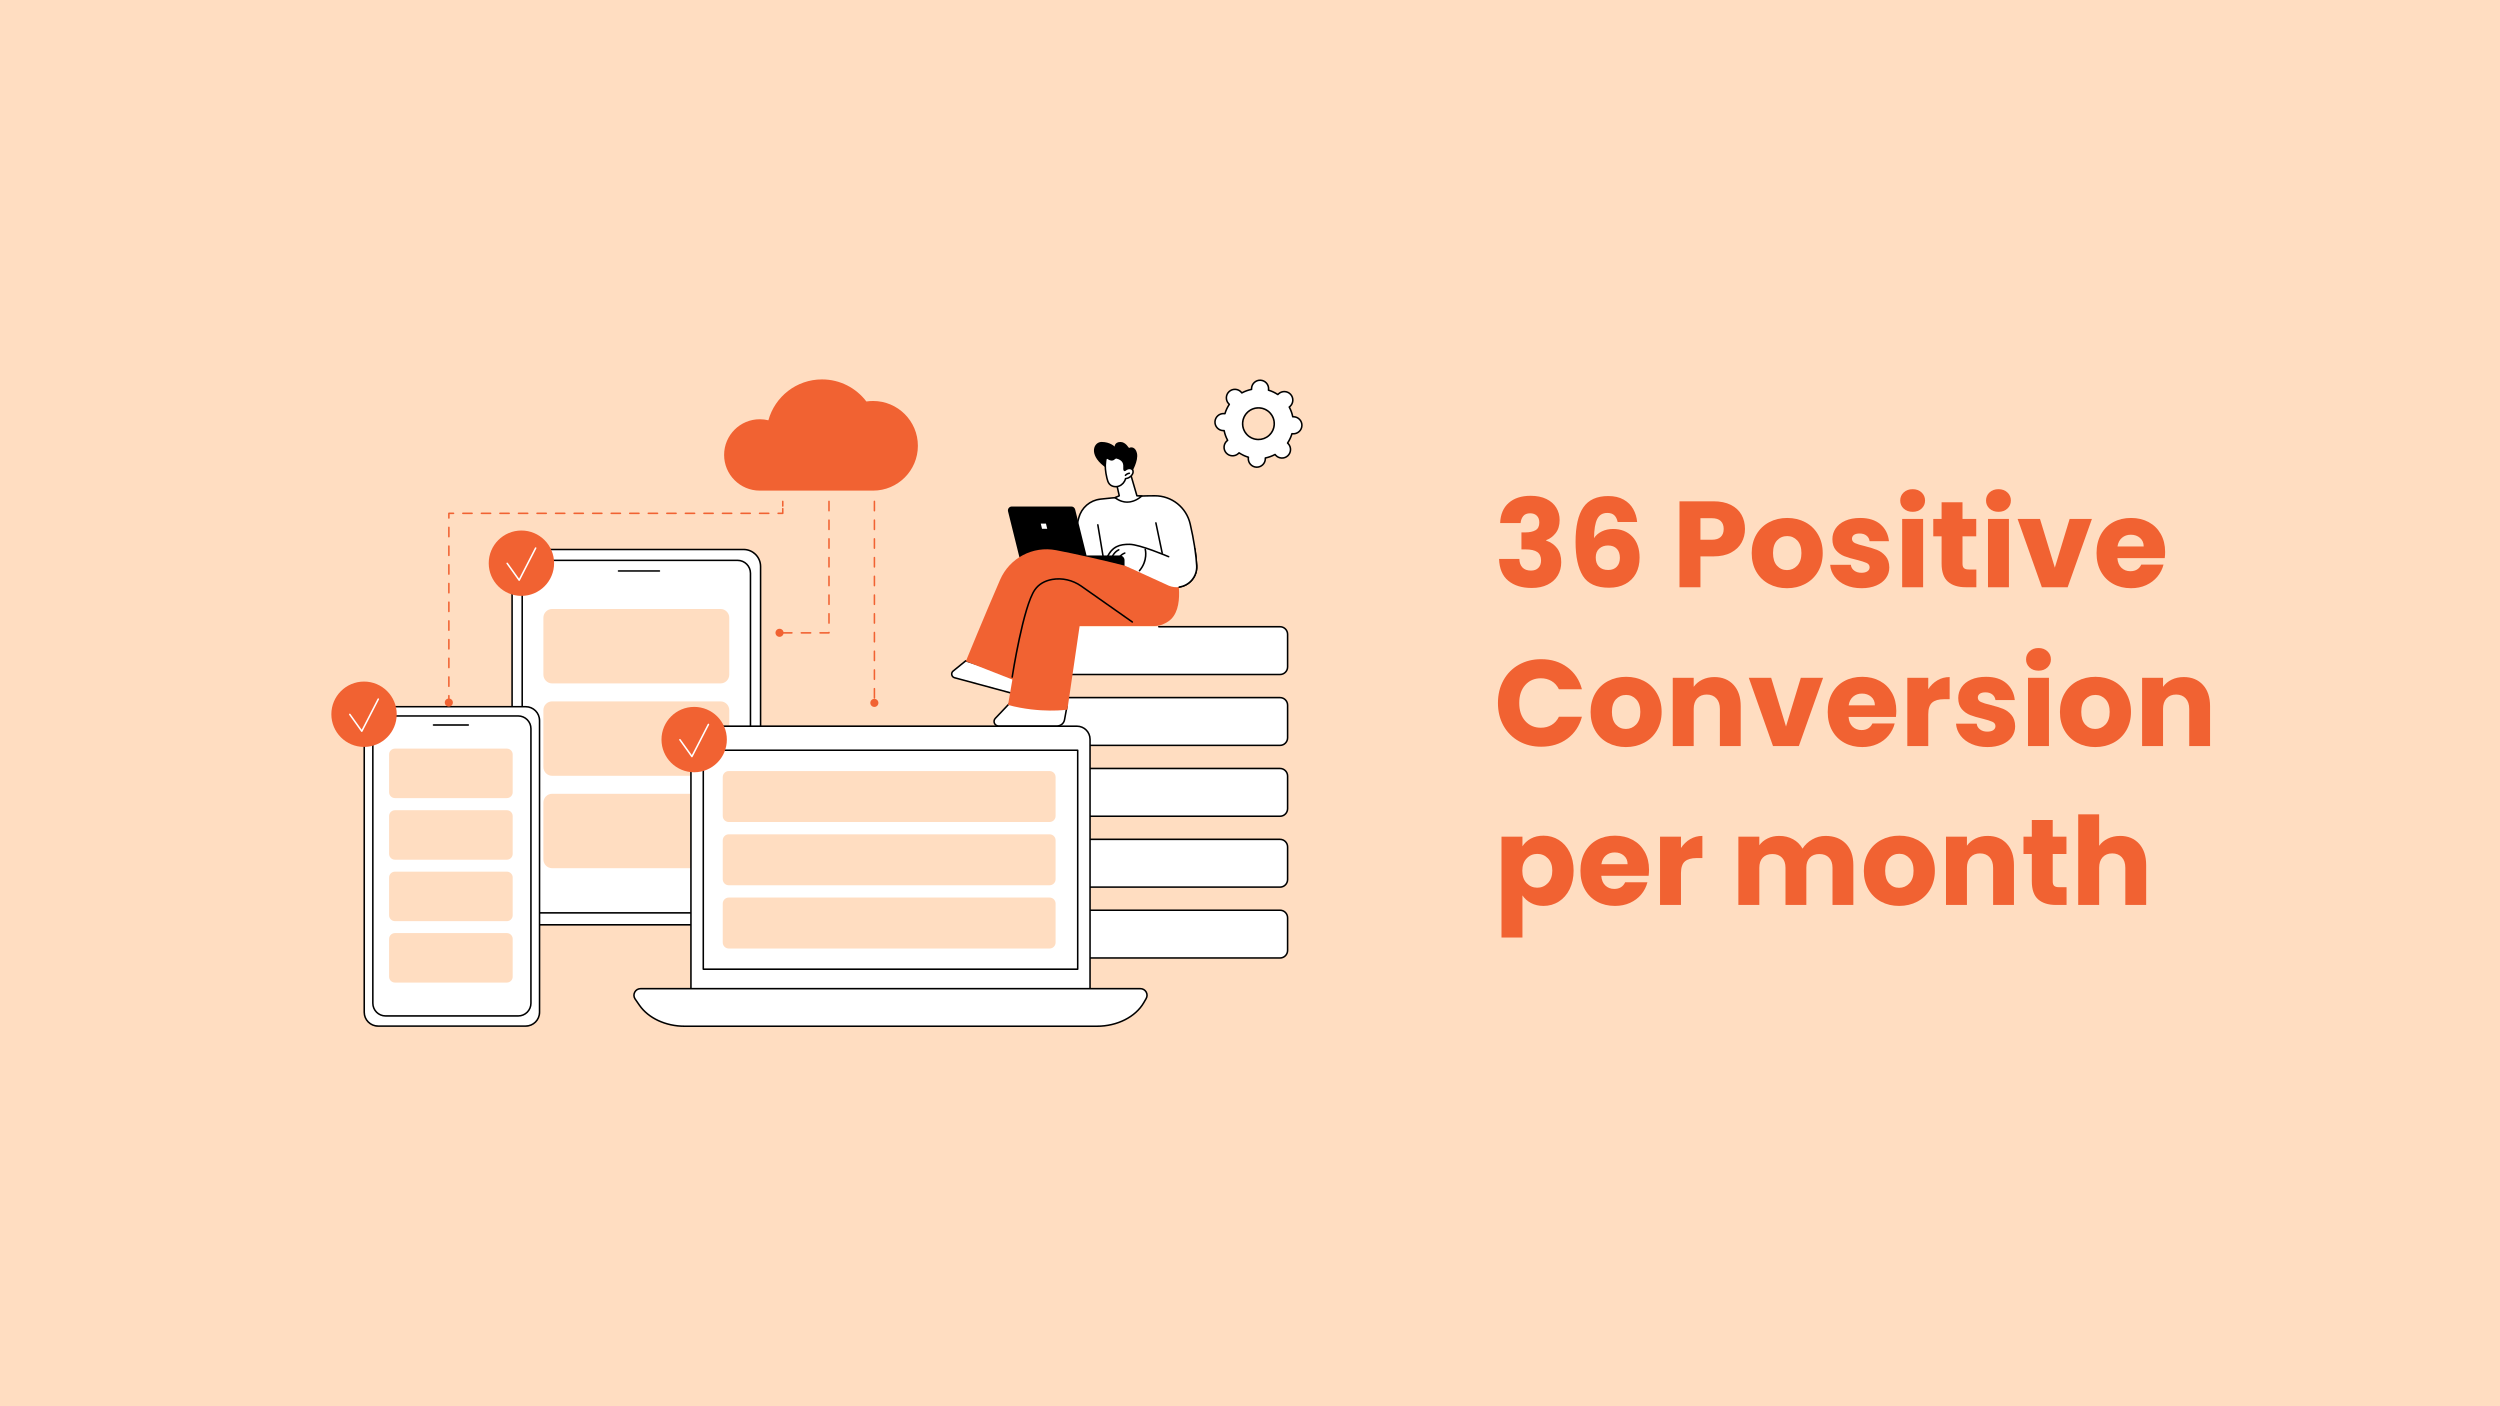 <svg xmlns="http://www.w3.org/2000/svg" xmlns:xlink="http://www.w3.org/1999/xlink" width="1920" viewBox="0 0 1440 810" height="1080" preserveAspectRatio="xMidYMid meet"><defs><filter x="0%" y="0%" width="100%" height="100%" id="d5de069735"></filter><filter x="0%" y="0%" width="100%" height="100%" id="5c47373a5c"></filter><g></g><clipPath id="ab3ad55401"><path d="M 520.32 696.988 L 919 696.988 L 919 759.238 L 520.32 759.238 Z M 520.32 696.988 " clip-rule="nonzero"></path></clipPath><image x="0" y="0" width="1876" id="07b3206375" height="1877" preserveAspectRatio="xMidYMid meet"></image><mask id="49b726511f"><g filter="url(#d5de069735)"><g filter="url(#5c47373a5c)" transform="matrix(0.213, 0, 0, 0.213, 520.322, 530.988)"><image x="0" y="0" width="1876" height="1877" preserveAspectRatio="xMidYMid meet"></image></g></g></mask><image x="0" y="0" width="1876" id="425049ac10" height="1877" preserveAspectRatio="xMidYMid meet"></image><clipPath id="ca45047277"><path d="M 365 569 L 661 569 L 661 591.863 L 365 591.863 Z M 365 569 " clip-rule="nonzero"></path></clipPath><clipPath id="172fd46eb1"><path d="M 364 569 L 662 569 L 662 591.863 L 364 591.863 Z M 364 569 " clip-rule="nonzero"></path></clipPath><clipPath id="9345032aa1"><path d="M 209 407 L 311 407 L 311 591.863 L 209 591.863 Z M 209 407 " clip-rule="nonzero"></path></clipPath><clipPath id="9f06df40b0"><path d="M 209 406 L 312 406 L 312 591.863 L 209 591.863 Z M 209 406 " clip-rule="nonzero"></path></clipPath><clipPath id="7c52417ebd"><path d="M 190.855 392 L 229 392 L 229 431 L 190.855 431 Z M 190.855 392 " clip-rule="nonzero"></path></clipPath><clipPath id="4a5a699014"><path d="M 417 218.363 L 529 218.363 L 529 283 L 417 283 Z M 417 218.363 " clip-rule="nonzero"></path></clipPath><clipPath id="f76a9886aa"><path d="M 699 218.363 L 750.355 218.363 L 750.355 270 L 699 270 Z M 699 218.363 " clip-rule="nonzero"></path></clipPath></defs><rect x="-144" width="1728" fill="#ffffff" y="-81" height="972" fill-opacity="1"></rect><rect x="-144" width="1728" fill="#ffddc1" y="-81" height="972" fill-opacity="1"></rect><g clip-path="url(#ab3ad55401)"><g mask="url(#49b726511f)"><g transform="matrix(0.213, 0, 0, 0.213, 520.322, 530.988)"><image x="0" y="0" width="1876" height="1877" preserveAspectRatio="xMidYMid meet"></image></g></g></g><path fill="#ffffff" d="M 304.746 532.68 L 428.309 532.68 C 433.688 532.68 438.09 528.277 438.09 522.898 L 438.09 326.289 C 438.09 320.906 433.688 316.504 428.309 316.504 L 304.746 316.504 C 299.367 316.504 294.965 320.906 294.965 326.289 L 294.965 522.898 C 294.965 528.277 299.367 532.68 304.746 532.68 " fill-opacity="1" fill-rule="nonzero"></path><path fill="#000000" d="M 304.746 316.953 C 299.602 316.953 295.414 321.141 295.414 326.289 L 295.414 522.898 C 295.414 528.043 299.602 532.23 304.746 532.23 L 428.309 532.23 C 433.453 532.23 437.641 528.043 437.641 522.898 L 437.641 326.289 C 437.641 321.141 433.453 316.953 428.309 316.953 Z M 428.309 533.129 L 304.746 533.129 C 299.105 533.129 294.516 528.539 294.516 522.898 L 294.516 326.289 C 294.516 320.645 299.105 316.055 304.746 316.055 L 428.309 316.055 C 433.949 316.055 438.539 320.645 438.539 326.289 L 438.539 522.898 C 438.539 528.539 433.949 533.129 428.309 533.129 " fill-opacity="1" fill-rule="nonzero"></path><path fill="#ffffff" d="M 308.195 525.816 L 424.855 525.816 C 428.934 525.816 432.27 522.48 432.27 518.402 L 432.27 330.184 C 432.27 326.105 428.934 322.773 424.855 322.773 L 308.195 322.773 C 304.121 322.773 300.785 326.105 300.785 330.184 L 300.785 518.402 C 300.785 522.48 304.121 525.816 308.195 525.816 " fill-opacity="1" fill-rule="nonzero"></path><path fill="#000000" d="M 308.195 323.219 C 304.359 323.219 301.234 326.344 301.234 330.184 L 301.234 518.402 C 301.234 522.242 304.359 525.367 308.195 525.367 L 424.855 525.367 C 428.695 525.367 431.82 522.242 431.82 518.402 L 431.82 330.184 C 431.82 326.344 428.695 323.219 424.855 323.219 Z M 424.855 526.266 L 308.195 526.266 C 303.863 526.266 300.336 522.738 300.336 518.402 L 300.336 330.184 C 300.336 325.852 303.863 322.32 308.195 322.32 L 424.855 322.32 C 429.191 322.32 432.719 325.852 432.719 330.184 L 432.719 518.402 C 432.719 522.738 429.191 526.266 424.855 526.266 " fill-opacity="1" fill-rule="nonzero"></path><path fill="#000000" d="M 379.832 329.336 L 356.25 329.336 C 356.004 329.336 355.801 329.137 355.801 328.891 C 355.801 328.641 356.004 328.438 356.25 328.438 L 379.832 328.438 C 380.078 328.438 380.281 328.641 380.281 328.891 C 380.281 329.137 380.078 329.336 379.832 329.336 " fill-opacity="1" fill-rule="nonzero"></path><path fill="#ffddc1" d="M 420.062 495.027 L 420.062 462.273 C 420.062 459.48 417.797 457.215 415.004 457.215 L 318.051 457.215 C 315.258 457.215 312.992 459.48 312.992 462.273 L 312.992 495.027 C 312.992 497.824 315.258 500.086 318.051 500.086 L 415.004 500.086 C 417.797 500.086 420.062 497.824 420.062 495.027 " fill-opacity="1" fill-rule="nonzero"></path><path fill="#ffddc1" d="M 420.062 441.809 L 420.062 409.055 C 420.062 406.262 417.797 403.996 415.004 403.996 L 318.051 403.996 C 315.258 403.996 312.992 406.262 312.992 409.055 L 312.992 441.809 C 312.992 444.602 315.258 446.867 318.051 446.867 L 415.004 446.867 C 417.797 446.867 420.062 444.602 420.062 441.809 " fill-opacity="1" fill-rule="nonzero"></path><path fill="#ffddc1" d="M 420.062 388.586 L 420.062 355.836 C 420.062 353.039 417.797 350.773 415.004 350.773 L 318.051 350.773 C 315.258 350.773 312.992 353.039 312.992 355.836 L 312.992 388.586 C 312.992 391.383 315.258 393.648 318.051 393.648 L 415.004 393.648 C 417.797 393.648 420.062 391.383 420.062 388.586 " fill-opacity="1" fill-rule="nonzero"></path><path fill="#ffffff" d="M 737.289 551.801 L 602.027 551.801 C 599.617 551.801 597.66 549.848 597.66 547.434 L 597.66 528.652 C 597.66 526.242 599.617 524.285 602.027 524.285 L 737.289 524.285 C 739.699 524.285 741.656 526.242 741.656 528.652 L 741.656 547.434 C 741.656 549.848 739.699 551.801 737.289 551.801 " fill-opacity="1" fill-rule="nonzero"></path><path fill="#000000" d="M 602.027 524.734 C 599.867 524.734 598.113 526.492 598.113 528.652 L 598.113 547.434 C 598.113 549.594 599.867 551.352 602.027 551.352 L 737.289 551.352 C 739.449 551.352 741.207 549.594 741.207 547.434 L 741.207 528.652 C 741.207 526.492 739.449 524.734 737.289 524.734 Z M 737.289 552.25 L 602.027 552.25 C 599.375 552.25 597.215 550.09 597.215 547.434 L 597.215 528.652 C 597.215 525.996 599.375 523.836 602.027 523.836 L 737.289 523.836 C 739.945 523.836 742.105 525.996 742.105 528.652 L 742.105 547.434 C 742.105 550.09 739.945 552.25 737.289 552.25 " fill-opacity="1" fill-rule="nonzero"></path><path fill="#ffffff" d="M 737.289 510.977 L 602.027 510.977 C 599.617 510.977 597.66 509.023 597.66 506.613 L 597.66 487.832 C 597.66 485.418 599.617 483.465 602.027 483.465 L 737.289 483.465 C 739.699 483.465 741.656 485.418 741.656 487.832 L 741.656 506.613 C 741.656 509.023 739.699 510.977 737.289 510.977 " fill-opacity="1" fill-rule="nonzero"></path><path fill="#000000" d="M 602.027 483.914 C 599.867 483.914 598.113 485.668 598.113 487.832 L 598.113 506.613 C 598.113 508.773 599.867 510.531 602.027 510.531 L 737.289 510.531 C 739.449 510.531 741.207 508.773 741.207 506.613 L 741.207 487.832 C 741.207 485.668 739.449 483.914 737.289 483.914 Z M 737.289 511.43 L 602.027 511.43 C 599.375 511.43 597.215 509.27 597.215 506.613 L 597.215 487.832 C 597.215 485.176 599.375 483.012 602.027 483.012 L 737.289 483.012 C 739.945 483.012 742.105 485.176 742.105 487.832 L 742.105 506.613 C 742.105 509.27 739.945 511.43 737.289 511.43 " fill-opacity="1" fill-rule="nonzero"></path><path fill="#ffffff" d="M 737.289 470.156 L 602.027 470.156 C 599.617 470.156 597.66 468.199 597.66 465.789 L 597.66 447.008 C 597.66 444.598 599.617 442.641 602.027 442.641 L 737.289 442.641 C 739.699 442.641 741.656 444.598 741.656 447.008 L 741.656 465.789 C 741.656 468.199 739.699 470.156 737.289 470.156 " fill-opacity="1" fill-rule="nonzero"></path><path fill="#000000" d="M 602.027 443.09 C 599.867 443.09 598.113 444.848 598.113 447.008 L 598.113 465.789 C 598.113 467.949 599.867 469.707 602.027 469.707 L 737.289 469.707 C 739.449 469.707 741.207 467.949 741.207 465.789 L 741.207 447.008 C 741.207 444.848 739.449 443.09 737.289 443.09 Z M 737.289 470.605 L 602.027 470.605 C 599.375 470.605 597.215 468.445 597.215 465.789 L 597.215 447.008 C 597.215 444.352 599.375 442.191 602.027 442.191 L 737.289 442.191 C 739.945 442.191 742.105 444.352 742.105 447.008 L 742.105 465.789 C 742.105 468.445 739.945 470.605 737.289 470.605 " fill-opacity="1" fill-rule="nonzero"></path><path fill="#ffffff" d="M 737.289 429.332 L 602.027 429.332 C 599.617 429.332 597.66 427.379 597.66 424.965 L 597.66 406.184 C 597.66 403.773 599.617 401.82 602.027 401.82 L 737.289 401.82 C 739.699 401.82 741.656 403.773 741.656 406.184 L 741.656 424.965 C 741.656 427.379 739.699 429.332 737.289 429.332 " fill-opacity="1" fill-rule="nonzero"></path><path fill="#000000" d="M 602.027 402.27 C 599.867 402.27 598.113 404.027 598.113 406.184 L 598.113 424.965 C 598.113 427.129 599.867 428.883 602.027 428.883 L 737.289 428.883 C 739.449 428.883 741.207 427.129 741.207 424.965 L 741.207 406.184 C 741.207 404.027 739.449 402.27 737.289 402.27 Z M 737.289 429.785 L 602.027 429.785 C 599.375 429.785 597.215 427.621 597.215 424.965 L 597.215 406.184 C 597.215 403.527 599.375 401.371 602.027 401.371 L 737.289 401.371 C 739.945 401.371 742.105 403.527 742.105 406.184 L 742.105 424.965 C 742.105 427.621 739.945 429.785 737.289 429.785 " fill-opacity="1" fill-rule="nonzero"></path><path fill="#ffffff" d="M 737.289 388.512 L 602.027 388.512 C 599.617 388.512 597.66 386.559 597.66 384.145 L 597.66 365.363 C 597.66 362.949 599.617 360.996 602.027 360.996 L 737.289 360.996 C 739.699 360.996 741.656 362.949 741.656 365.363 L 741.656 384.145 C 741.656 386.559 739.699 388.512 737.289 388.512 " fill-opacity="1" fill-rule="nonzero"></path><path fill="#000000" d="M 737.289 388.961 L 602.027 388.961 C 599.375 388.961 597.215 386.801 597.215 384.145 L 597.215 365.363 C 597.215 365.117 597.414 364.914 597.66 364.914 C 597.91 364.914 598.113 365.117 598.113 365.363 L 598.113 384.145 C 598.113 386.305 599.867 388.062 602.027 388.062 L 737.289 388.062 C 739.449 388.062 741.207 386.305 741.207 384.145 L 741.207 365.363 C 741.207 363.203 739.449 361.445 737.289 361.445 L 667.461 361.445 C 667.215 361.445 667.012 361.246 667.012 360.996 C 667.012 360.75 667.215 360.547 667.461 360.547 L 737.289 360.547 C 739.945 360.547 742.105 362.707 742.105 365.363 L 742.105 384.145 C 742.105 386.801 739.945 388.961 737.289 388.961 " fill-opacity="1" fill-rule="nonzero"></path><path fill="#ffffff" d="M 627.863 572.109 L 397.984 572.109 L 397.984 425.824 C 397.984 421.66 401.359 418.285 405.523 418.285 L 620.324 418.285 C 624.488 418.285 627.863 421.66 627.863 425.824 L 627.863 572.109 " fill-opacity="1" fill-rule="nonzero"></path><path fill="#000000" d="M 398.434 571.656 L 627.414 571.656 L 627.414 425.824 C 627.414 421.914 624.234 418.734 620.324 418.734 L 405.523 418.734 C 401.613 418.734 398.434 421.914 398.434 425.824 Z M 627.863 572.555 L 397.984 572.555 C 397.734 572.555 397.535 572.355 397.535 572.109 L 397.535 425.824 C 397.535 421.418 401.121 417.836 405.523 417.836 L 620.324 417.836 C 624.73 417.836 628.312 421.418 628.312 425.824 L 628.312 572.109 C 628.312 572.355 628.113 572.555 627.863 572.555 " fill-opacity="1" fill-rule="nonzero"></path><path fill="#000000" d="M 405.543 557.812 L 620.305 557.812 L 620.305 432.578 L 405.543 432.578 Z M 620.754 558.711 L 405.098 558.711 C 404.848 558.711 404.645 558.508 404.645 558.262 L 404.645 432.129 C 404.645 431.883 404.848 431.68 405.098 431.68 L 620.754 431.68 C 621.004 431.68 621.203 431.883 621.203 432.129 L 621.203 558.262 C 621.203 558.508 621.004 558.711 620.754 558.711 " fill-opacity="1" fill-rule="nonzero"></path><g clip-path="url(#ca45047277)"><path fill="#ffffff" d="M 631.863 591.109 L 394.332 591.109 C 383.465 591.109 373.473 586.465 368.312 579.016 L 365.832 575.43 C 364.094 572.91 365.895 569.48 368.961 569.48 L 656.887 569.48 C 659.812 569.48 661.641 572.637 660.184 575.164 L 658.824 577.523 C 654.055 585.793 643.5 591.109 631.863 591.109 " fill-opacity="1" fill-rule="nonzero"></path></g><g clip-path="url(#172fd46eb1)"><path fill="#000000" d="M 368.961 569.926 C 367.691 569.926 366.578 570.602 365.992 571.723 C 365.402 572.844 365.48 574.133 366.203 575.172 L 368.684 578.758 C 373.766 586.098 383.594 590.66 394.332 590.66 L 631.863 590.66 C 643.324 590.66 653.754 585.418 658.434 577.301 L 659.797 574.938 C 660.398 573.895 660.398 572.645 659.793 571.602 C 659.188 570.555 658.102 569.926 656.887 569.926 Z M 631.863 591.559 L 394.332 591.559 C 383.301 591.559 373.191 586.852 367.945 579.27 L 365.465 575.684 C 364.551 574.363 364.449 572.727 365.195 571.305 C 365.941 569.879 367.348 569.027 368.961 569.027 L 656.887 569.027 C 658.426 569.027 659.805 569.824 660.57 571.152 C 661.34 572.48 661.34 574.062 660.574 575.391 L 659.211 577.746 C 654.375 586.137 643.637 591.559 631.863 591.559 " fill-opacity="1" fill-rule="nonzero"></path></g><path fill="#ffddc1" d="M 608.023 542.879 L 608.023 520.461 C 608.023 518.547 606.473 516.992 604.559 516.992 L 419.766 516.992 C 417.855 516.992 416.305 518.547 416.305 520.461 L 416.305 542.879 C 416.305 544.793 417.855 546.344 419.766 546.344 L 604.559 546.344 C 606.473 546.344 608.023 544.793 608.023 542.879 " fill-opacity="1" fill-rule="nonzero"></path><path fill="#ffddc1" d="M 608.023 506.445 L 608.023 484.027 C 608.023 482.113 606.473 480.562 604.559 480.562 L 419.766 480.562 C 417.855 480.562 416.305 482.113 416.305 484.027 L 416.305 506.445 C 416.305 508.359 417.855 509.91 419.766 509.91 L 604.559 509.91 C 606.473 509.91 608.023 508.359 608.023 506.445 " fill-opacity="1" fill-rule="nonzero"></path><path fill="#ffddc1" d="M 608.023 470.016 L 608.023 447.594 C 608.023 445.68 606.473 444.129 604.559 444.129 L 419.766 444.129 C 417.855 444.129 416.305 445.68 416.305 447.594 L 416.305 470.016 C 416.305 471.926 417.855 473.477 419.766 473.477 L 604.559 473.477 C 606.473 473.477 608.023 471.926 608.023 470.016 " fill-opacity="1" fill-rule="nonzero"></path><g clip-path="url(#9345032aa1)"><path fill="#ffffff" d="M 217.762 591.023 L 302.812 591.023 C 307.191 591.023 310.773 587.441 310.773 583.062 L 310.773 415.02 C 310.773 410.641 307.191 407.059 302.812 407.059 L 217.762 407.059 C 213.383 407.059 209.801 410.641 209.801 415.02 L 209.801 583.062 C 209.801 587.441 213.383 591.023 217.762 591.023 " fill-opacity="1" fill-rule="nonzero"></path></g><g clip-path="url(#9f06df40b0)"><path fill="#000000" d="M 217.762 407.508 C 213.621 407.508 210.25 410.879 210.25 415.02 L 210.25 583.062 C 210.25 587.203 213.621 590.574 217.762 590.574 L 302.812 590.574 C 306.953 590.574 310.324 587.203 310.324 583.062 L 310.324 415.02 C 310.324 410.879 306.953 407.508 302.812 407.508 Z M 302.812 591.473 L 217.762 591.473 C 213.125 591.473 209.352 587.699 209.352 583.062 L 209.352 415.02 C 209.352 410.383 213.125 406.609 217.762 406.609 L 302.812 406.609 C 307.449 406.609 311.223 410.383 311.223 415.02 L 311.223 583.062 C 311.223 587.699 307.449 591.473 302.812 591.473 " fill-opacity="1" fill-rule="nonzero"></path></g><path fill="#000000" d="M 222.082 412.84 C 218.289 412.84 215.203 415.926 215.203 419.719 L 215.203 577.855 C 215.203 581.648 218.289 584.734 222.082 584.734 L 298.492 584.734 C 302.285 584.734 305.371 581.648 305.371 577.855 L 305.371 419.719 C 305.371 415.926 302.285 412.84 298.492 412.84 Z M 298.492 585.633 L 222.082 585.633 C 217.793 585.633 214.305 582.145 214.305 577.855 L 214.305 419.719 C 214.305 415.43 217.793 411.941 222.082 411.941 L 298.492 411.941 C 302.781 411.941 306.27 415.43 306.27 419.719 L 306.27 577.855 C 306.27 582.145 302.781 585.633 298.492 585.633 " fill-opacity="1" fill-rule="nonzero"></path><path fill="#000000" d="M 269.75 418.047 L 249.684 418.047 C 249.434 418.047 249.234 417.844 249.234 417.594 C 249.234 417.348 249.434 417.148 249.684 417.148 L 269.75 417.148 C 269.996 417.148 270.199 417.348 270.199 417.594 C 270.199 417.844 269.996 418.047 269.75 418.047 " fill-opacity="1" fill-rule="nonzero"></path><path fill="#ffddc1" d="M 295.309 562.598 L 295.309 540.82 C 295.309 538.965 293.805 537.457 291.945 537.457 L 227.488 537.457 C 225.629 537.457 224.121 538.965 224.121 540.82 L 224.121 562.598 C 224.121 564.457 225.629 565.961 227.488 565.961 L 291.945 565.961 C 293.805 565.961 295.309 564.457 295.309 562.598 " fill-opacity="1" fill-rule="nonzero"></path><path fill="#ffddc1" d="M 295.309 527.211 L 295.309 505.438 C 295.309 503.578 293.805 502.074 291.945 502.074 L 227.488 502.074 C 225.629 502.074 224.121 503.578 224.121 505.438 L 224.121 527.211 C 224.121 529.07 225.629 530.578 227.488 530.578 L 291.945 530.578 C 293.805 530.578 295.309 529.07 295.309 527.211 " fill-opacity="1" fill-rule="nonzero"></path><path fill="#ffddc1" d="M 295.309 491.828 L 295.309 470.051 C 295.309 468.195 293.805 466.688 291.945 466.688 L 227.488 466.688 C 225.629 466.688 224.121 468.195 224.121 470.051 L 224.121 491.828 C 224.121 493.688 225.629 495.191 227.488 495.191 L 291.945 495.191 C 293.805 495.191 295.309 493.688 295.309 491.828 " fill-opacity="1" fill-rule="nonzero"></path><path fill="#ffddc1" d="M 295.309 456.344 L 295.309 434.566 C 295.309 432.711 293.805 431.203 291.945 431.203 L 227.488 431.203 C 225.629 431.203 224.121 432.711 224.121 434.566 L 224.121 456.344 C 224.121 458.203 225.629 459.707 227.488 459.707 L 291.945 459.707 C 293.805 459.707 295.309 458.203 295.309 456.344 " fill-opacity="1" fill-rule="nonzero"></path><g clip-path="url(#7c52417ebd)"><path fill="#f16232" d="M 209.684 430.23 C 199.285 430.23 190.859 421.805 190.859 411.406 C 190.859 401.008 199.285 392.578 209.684 392.578 C 220.082 392.578 228.508 401.008 228.508 411.406 C 228.508 421.805 220.082 430.23 209.684 430.23 " fill-opacity="1" fill-rule="nonzero"></path></g><path fill="#ffffff" d="M 208.387 421.617 C 208.242 421.617 208.105 421.547 208.02 421.43 L 201.105 411.746 C 200.961 411.543 201.008 411.262 201.211 411.121 C 201.41 410.977 201.691 411.023 201.836 411.223 L 208.324 420.305 L 217.496 402.473 C 217.609 402.25 217.883 402.164 218.102 402.273 C 218.324 402.391 218.41 402.66 218.297 402.883 L 208.785 421.371 C 208.715 421.512 208.574 421.602 208.418 421.617 L 208.387 421.617 " fill-opacity="1" fill-rule="nonzero"></path><path fill="#f16232" d="M 300.336 343.23 C 289.938 343.23 281.508 334.801 281.508 324.406 C 281.508 314.008 289.938 305.578 300.336 305.578 C 310.73 305.578 319.16 314.008 319.16 324.406 C 319.16 334.801 310.73 343.23 300.336 343.23 " fill-opacity="1" fill-rule="nonzero"></path><path fill="#ffffff" d="M 299.039 334.613 C 298.895 334.613 298.758 334.543 298.672 334.426 L 291.758 324.746 C 291.613 324.543 291.66 324.262 291.859 324.117 C 292.062 323.973 292.344 324.02 292.488 324.223 L 298.977 333.305 L 308.148 315.469 C 308.262 315.25 308.531 315.16 308.754 315.273 C 308.973 315.387 309.059 315.656 308.945 315.879 L 299.438 334.371 C 299.367 334.508 299.227 334.602 299.07 334.613 L 299.039 334.613 " fill-opacity="1" fill-rule="nonzero"></path><path fill="#f16232" d="M 399.844 444.824 C 389.445 444.824 381.016 436.395 381.016 426 C 381.016 415.602 389.445 407.172 399.844 407.172 C 410.238 407.172 418.668 415.602 418.668 426 C 418.668 436.395 410.238 444.824 399.844 444.824 " fill-opacity="1" fill-rule="nonzero"></path><path fill="#ffffff" d="M 398.543 436.207 C 398.402 436.207 398.266 436.141 398.18 436.02 L 391.266 426.34 C 391.117 426.137 391.164 425.855 391.367 425.711 C 391.57 425.566 391.852 425.613 391.996 425.816 L 398.484 434.898 L 407.656 417.062 C 407.77 416.84 408.039 416.758 408.262 416.867 C 408.48 416.98 408.566 417.254 408.453 417.473 L 398.945 435.965 C 398.875 436.105 398.734 436.195 398.578 436.207 L 398.543 436.207 " fill-opacity="1" fill-rule="nonzero"></path><path fill="#ffffff" d="M 615.445 320.668 L 621.383 298.258 C 622.922 292.441 627.875 288.176 633.855 287.5 C 641.828 286.605 653.562 285.57 665.18 285.574 C 674.918 285.578 683.359 292.336 685.551 301.82 C 687.199 308.941 688.812 317.629 689.297 325.852 C 689.805 334.391 681.266 340.566 673.32 337.395 L 647.195 326.965 L 636.457 325.34 L 615.445 320.668 " fill-opacity="1" fill-rule="nonzero"></path><path fill="#000000" d="M 616 320.328 L 636.555 324.898 L 647.262 326.52 C 647.297 326.523 647.328 326.535 647.363 326.547 L 673.484 336.977 C 677.07 338.406 681.078 337.914 684.207 335.656 C 687.344 333.395 689.078 329.738 688.848 325.879 C 688.438 318.93 687.18 310.867 685.113 301.918 C 682.953 292.566 674.754 286.031 665.18 286.023 C 653.5 286.027 641.738 287.066 633.906 287.949 C 628.066 288.605 623.32 292.695 621.816 298.375 Z M 677.66 338.684 C 676.145 338.684 674.613 338.395 673.152 337.812 L 647.074 327.402 L 636.387 325.785 L 615.348 321.105 C 615.227 321.078 615.125 321.004 615.062 320.898 C 614.996 320.797 614.98 320.668 615.012 320.551 L 620.949 298.145 C 622.547 292.105 627.594 287.754 633.805 287.055 C 641.66 286.172 653.484 285.117 665.18 285.125 C 675.176 285.133 683.73 291.953 685.988 301.719 C 688.07 310.715 689.332 318.828 689.746 325.824 C 689.992 329.996 688.117 333.941 684.734 336.383 C 682.629 337.902 680.16 338.684 677.66 338.684 " fill-opacity="1" fill-rule="nonzero"></path><path fill="#000000" d="M 669.441 319.117 C 669.234 319.117 669.047 318.969 669.004 318.758 L 665.348 301.266 C 665.297 301.023 665.453 300.785 665.695 300.734 C 665.938 300.684 666.176 300.84 666.227 301.082 L 669.883 318.574 C 669.934 318.816 669.781 319.055 669.535 319.105 C 669.504 319.113 669.473 319.117 669.441 319.117 " fill-opacity="1" fill-rule="nonzero"></path><path fill="#000000" d="M 637.68 321.555 C 637.617 321.555 637.551 321.543 637.492 321.516 C 637.266 321.41 637.168 321.145 637.27 320.918 C 640.305 314.344 644.824 313.031 650.656 313.09 C 656.656 313.145 672.66 319.965 673.34 320.254 C 673.566 320.352 673.672 320.613 673.574 320.84 C 673.477 321.07 673.211 321.176 672.984 321.078 C 672.82 321.008 656.469 314.043 650.648 313.988 C 645.004 313.934 640.926 315.137 638.09 321.293 C 638.012 321.461 637.852 321.555 637.68 321.555 " fill-opacity="1" fill-rule="nonzero"></path><path fill="#000000" d="M 643.539 324.191 C 643.516 324.191 643.488 324.191 643.461 324.184 C 643.215 324.141 643.055 323.906 643.098 323.664 C 643.547 321.18 645.371 319.012 647.738 318.141 C 647.973 318.055 648.23 318.176 648.316 318.406 C 648.402 318.641 648.281 318.898 648.047 318.984 C 645.973 319.746 644.379 321.648 643.98 323.82 C 643.941 324.039 643.754 324.191 643.539 324.191 " fill-opacity="1" fill-rule="nonzero"></path><path fill="#000000" d="M 640.176 322.844 C 640.152 322.844 640.133 322.84 640.105 322.836 C 639.859 322.797 639.695 322.566 639.734 322.32 C 640.152 319.742 641.871 317.426 644.223 316.281 C 644.445 316.172 644.715 316.27 644.824 316.488 C 644.93 316.715 644.84 316.984 644.617 317.09 C 642.523 318.109 640.992 320.168 640.621 322.465 C 640.586 322.684 640.395 322.844 640.176 322.844 " fill-opacity="1" fill-rule="nonzero"></path><path fill="#000000" d="M 636.016 324.754 C 635.801 324.754 635.609 324.598 635.57 324.379 L 631.902 302.367 C 631.863 302.125 632.027 301.891 632.27 301.852 C 632.52 301.809 632.746 301.977 632.789 302.223 L 636.457 324.23 C 636.5 324.473 636.332 324.707 636.09 324.746 C 636.062 324.75 636.039 324.754 636.016 324.754 " fill-opacity="1" fill-rule="nonzero"></path><path fill="#000000" d="M 651.766 272.262 C 651.766 272.262 655.949 265.457 654.875 260.988 C 654.027 257.453 651.551 257.312 650.32 258.039 C 650.18 258.121 648.441 254.578 645.387 254.578 C 642 254.578 642.039 257.234 642.039 257.234 C 642.039 257.234 639.434 254.555 634.527 254.555 C 630.023 254.555 626.93 261.574 635.691 268.41 C 644.449 275.242 650.238 274.352 651.766 272.262 " fill-opacity="1" fill-rule="nonzero"></path><path fill="#ffffff" d="M 651.293 273.305 L 654.867 285.582 L 657.621 285.707 C 657.621 285.707 650.488 292.934 642.262 286.66 L 644.695 285.574 L 642.988 278.035 L 651.293 273.305 " fill-opacity="1" fill-rule="nonzero"></path><path fill="#000000" d="M 643.156 286.754 C 649.223 290.902 654.512 287.668 656.484 286.105 L 654.848 286.031 C 654.656 286.02 654.488 285.891 654.438 285.707 L 651.02 273.977 L 643.5 278.258 L 645.133 285.477 C 645.184 285.684 645.074 285.898 644.879 285.984 Z M 649.23 289.656 C 647.027 289.66 644.555 288.977 641.988 287.02 C 641.863 286.922 641.797 286.766 641.816 286.609 C 641.836 286.453 641.934 286.316 642.078 286.25 L 644.176 285.312 L 642.547 278.133 C 642.504 277.941 642.59 277.738 642.762 277.641 L 651.066 272.914 C 651.188 272.848 651.332 272.836 651.457 272.887 C 651.586 272.938 651.684 273.047 651.723 273.18 L 655.211 285.148 L 657.641 285.258 C 657.82 285.266 657.973 285.379 658.039 285.543 C 658.105 285.707 658.066 285.895 657.938 286.02 C 657.887 286.074 654.27 289.656 649.23 289.656 " fill-opacity="1" fill-rule="nonzero"></path><path fill="#ffffff" d="M 637.586 275.398 C 637.875 276.621 638.23 277.879 639.059 278.828 C 640.375 280.332 642.703 280.691 644.57 279.977 C 646.414 279.277 647.863 277.613 648.309 275.688 C 649.82 275.562 651.258 274.711 652.094 273.441 C 652.637 272.629 652.914 271.516 652.391 270.691 C 651.934 269.973 650.977 269.695 650.137 269.828 C 649.297 269.965 648.551 270.434 647.867 270.941 C 646.43 270.68 649.691 265.418 643.223 263.703 C 641.719 263.305 641.559 266.184 638.262 264.066 C 637.02 263.27 636.98 264.477 636.809 265.746 C 636.371 268.973 636.84 272.25 637.586 275.398 " fill-opacity="1" fill-rule="nonzero"></path><path fill="#000000" d="M 638.023 275.297 C 638.297 276.453 638.629 277.656 639.398 278.531 C 640.516 279.809 642.625 280.238 644.41 279.559 C 646.105 278.914 647.465 277.355 647.867 275.59 C 647.91 275.398 648.074 275.258 648.27 275.242 C 649.637 275.125 650.961 274.344 651.719 273.195 C 652.125 272.582 652.445 271.617 652.012 270.934 C 651.637 270.344 650.812 270.176 650.207 270.273 C 649.434 270.395 648.723 270.863 648.133 271.305 C 648.035 271.375 647.91 271.406 647.785 271.383 C 646.941 271.23 646.977 270.309 647.008 269.418 C 647.07 267.641 647.16 265.211 643.109 264.137 C 642.789 264.051 642.578 264.207 642.168 264.531 C 641.41 265.133 640.375 265.961 638.02 264.445 C 637.703 264.242 637.586 264.262 637.582 264.262 C 637.441 264.355 637.348 265.074 637.293 265.5 L 637.254 265.805 C 636.887 268.512 637.129 271.527 638.023 275.297 Z M 642.633 280.785 C 641.117 280.785 639.664 280.199 638.719 279.125 C 637.816 278.09 637.449 276.77 637.148 275.504 C 636.23 271.625 635.98 268.504 636.363 265.684 L 636.402 265.387 C 636.516 264.492 636.617 263.723 637.207 263.445 C 637.742 263.199 638.316 263.57 638.508 263.688 C 640.32 264.855 640.945 264.359 641.609 263.828 C 642.035 263.488 642.57 263.066 643.34 263.27 C 648.082 264.523 647.969 267.73 647.906 269.449 C 647.895 269.75 647.883 270.133 647.91 270.355 C 648.527 269.926 649.246 269.516 650.066 269.383 C 650.984 269.238 652.176 269.512 652.77 270.449 C 653.438 271.5 653.051 272.812 652.469 273.691 C 651.605 274.992 650.203 275.875 648.664 276.102 C 648.113 278.047 646.629 279.676 644.73 280.398 C 644.047 280.66 643.332 280.785 642.633 280.785 " fill-opacity="1" fill-rule="nonzero"></path><path fill="#000000" d="M 648.258 274.242 C 648.152 274.242 648.047 274.207 647.961 274.133 C 647.777 273.973 647.754 273.684 647.914 273.496 C 648.559 272.754 649.488 272.262 650.469 272.152 C 650.715 272.121 650.938 272.301 650.965 272.547 C 650.992 272.793 650.82 273.016 650.57 273.043 C 649.812 273.129 649.094 273.512 648.598 274.086 C 648.508 274.188 648.383 274.242 648.258 274.242 " fill-opacity="1" fill-rule="nonzero"></path><path fill="#000000" d="M 592.199 324.395 L 647.734 326.227 L 647.734 322.688 C 647.734 321.18 646.516 319.961 645.008 319.961 L 592.199 319.961 L 592.199 324.395 " fill-opacity="1" fill-rule="nonzero"></path><path fill="#000000" d="M 589.297 322.387 L 623.574 322.387 C 625.039 322.387 626.113 321.016 625.762 319.594 L 619.281 293.457 C 619.035 292.449 618.133 291.746 617.098 291.746 L 582.816 291.746 C 581.352 291.746 580.277 293.117 580.629 294.543 L 587.109 320.68 C 587.355 321.684 588.262 322.387 589.297 322.387 " fill-opacity="1" fill-rule="nonzero"></path><path fill="#ffffff" d="M 600.203 304.582 L 603.195 304.582 L 602.469 301.586 L 599.477 301.586 L 600.203 304.582 " fill-opacity="1" fill-rule="nonzero"></path><path fill="#ffffff" d="M 583.012 399.359 L 549.805 390.367 C 548.07 389.898 547.598 387.664 548.992 386.531 L 556.234 380.652 L 585.805 389.891 L 583.012 399.359 " fill-opacity="1" fill-rule="nonzero"></path><path fill="#000000" d="M 556.328 381.152 L 549.277 386.883 C 548.754 387.305 548.527 387.949 548.664 388.605 C 548.805 389.262 549.273 389.758 549.922 389.934 L 582.707 398.812 L 585.25 390.191 Z M 583.012 399.812 C 582.973 399.812 582.934 399.805 582.895 399.793 L 549.688 390.805 C 548.723 390.539 547.992 389.77 547.785 388.793 C 547.578 387.812 547.934 386.812 548.711 386.184 L 555.949 380.305 C 556.066 380.211 556.223 380.18 556.367 380.223 L 585.941 389.461 C 586.172 389.535 586.305 389.785 586.234 390.02 L 583.445 399.488 C 583.387 399.684 583.207 399.812 583.012 399.812 " fill-opacity="1" fill-rule="nonzero"></path><path fill="#ffffff" d="M 614.602 406.742 L 613.16 414.598 C 612.781 416.664 610.98 418.164 608.879 418.164 L 575.188 418.164 C 572.898 418.164 571.723 415.426 573.297 413.766 L 583.012 403.527 L 614.602 406.742 " fill-opacity="1" fill-rule="nonzero"></path><path fill="#000000" d="M 583.188 403.996 L 573.625 414.074 C 573.02 414.711 572.859 415.605 573.207 416.41 C 573.555 417.215 574.312 417.715 575.188 417.715 L 608.879 417.715 C 610.766 417.715 612.379 416.371 612.719 414.516 L 614.07 407.141 Z M 608.879 418.613 L 575.188 418.613 C 573.945 418.613 572.871 417.906 572.383 416.766 C 571.891 415.625 572.117 414.355 572.973 413.457 L 582.688 403.219 C 582.781 403.113 582.918 403.066 583.059 403.078 L 614.648 406.297 C 614.773 406.309 614.887 406.371 614.965 406.473 C 615.039 406.574 615.066 406.699 615.047 406.824 L 613.605 414.68 C 613.184 416.961 611.199 418.613 608.879 418.613 " fill-opacity="1" fill-rule="nonzero"></path><path fill="#f16232" d="M 677.574 329.441 C 677.574 329.441 683.375 351.18 672.801 358.027 C 671.016 359.18 668.41 360.586 665.148 360.586 C 649.531 360.586 621.859 360.582 621.859 360.582 L 614.809 408.777 C 614.809 408.777 599.223 411.059 580.625 406.062 L 583.141 391.426 L 556.316 380.926 C 556.316 380.926 567.215 354.25 576.074 333.906 C 581.52 321.387 594.93 314.328 608.336 316.914 C 619.375 319.047 634.777 322.414 655.285 327.703 L 677.574 329.441 " fill-opacity="1" fill-rule="nonzero"></path><path fill="#000000" d="M 583.012 390.457 C 582.992 390.457 582.965 390.453 582.945 390.449 C 582.699 390.414 582.531 390.184 582.57 389.938 C 582.828 388.27 588.977 348.938 595.766 339.379 C 598.059 336.148 601.504 334.109 606.02 333.312 C 611.84 332.289 618.035 333.707 623.012 337.203 L 652.484 357.902 C 652.691 358.047 652.738 358.324 652.598 358.527 C 652.453 358.734 652.172 358.781 651.969 358.641 L 622.496 337.938 C 617.711 334.578 611.762 333.215 606.172 334.199 C 601.902 334.953 598.648 336.871 596.496 339.898 C 589.832 349.289 583.52 389.668 583.457 390.074 C 583.422 390.297 583.23 390.457 583.012 390.457 " fill-opacity="1" fill-rule="nonzero"></path><path fill="#ffffff" d="M 689.297 325.852 C 689.805 334.391 681.266 340.566 673.32 337.395 L 648.09 325.871 L 665.094 327.648 L 688.281 316.164 C 688.75 319.387 689.109 322.652 689.297 325.852 " fill-opacity="1" fill-rule="nonzero"></path><path fill="#000000" d="M 679.238 338.578 C 679.02 338.578 678.824 338.418 678.793 338.191 C 678.762 337.945 678.934 337.719 679.176 337.684 C 684.945 336.883 689.191 331.695 688.848 325.879 C 688.672 322.902 688.332 319.656 687.836 316.23 C 687.801 315.984 687.973 315.758 688.215 315.723 C 688.465 315.688 688.691 315.855 688.727 316.102 C 689.227 319.555 689.566 322.824 689.746 325.824 C 690.117 332.109 685.527 337.707 679.301 338.574 C 679.281 338.578 679.262 338.578 679.238 338.578 " fill-opacity="1" fill-rule="nonzero"></path><path fill="#000000" d="M 656.34 329.172 C 656.238 329.172 656.133 329.137 656.051 329.066 C 655.859 328.906 655.836 328.625 655.996 328.434 C 660.84 322.68 659.242 316.562 659.227 316.5 C 659.16 316.262 659.301 316.016 659.543 315.953 C 659.781 315.883 660.031 316.027 660.094 316.266 C 660.168 316.535 661.828 322.898 656.684 329.012 C 656.594 329.117 656.465 329.172 656.34 329.172 " fill-opacity="1" fill-rule="nonzero"></path><g clip-path="url(#4a5a699014)"><path fill="#f16232" d="M 502.887 230.965 C 501.574 230.965 500.289 231.066 499.027 231.254 C 493.18 223.527 483.914 218.535 473.477 218.535 C 458.723 218.535 446.309 228.512 442.59 242.086 C 441.004 241.695 439.348 241.484 437.641 241.484 C 426.289 241.484 417.086 250.688 417.086 262.039 C 417.086 273.395 426.289 282.598 437.641 282.598 C 443.891 282.598 497.789 282.598 502.887 282.598 C 517.145 282.598 528.703 271.039 528.703 256.781 C 528.703 242.523 517.145 230.965 502.887 230.965 " fill-opacity="1" fill-rule="nonzero"></path></g><path fill="#ffffff" d="M 718.727 237.316 C 722.445 233.922 728.211 234.188 731.598 237.902 C 734.988 241.621 734.723 247.383 731 250.777 C 727.277 254.172 721.516 253.91 718.125 250.191 C 714.734 246.477 715.004 240.711 718.727 237.316 Z M 713.27 261.258 C 713.418 261.121 713.555 260.977 713.684 260.828 C 715.371 261.953 717.195 262.797 719.09 263.359 C 719.055 263.559 719.031 263.754 719.02 263.953 C 718.895 266.66 720.988 268.957 723.695 269.078 C 726.402 269.203 728.699 267.105 728.824 264.402 C 728.836 264.199 728.828 264 728.816 263.805 C 730.754 263.414 732.648 262.738 734.434 261.77 C 734.547 261.93 734.668 262.086 734.805 262.238 C 736.629 264.238 739.734 264.379 741.738 262.551 C 743.742 260.727 743.887 257.621 742.062 255.617 C 741.926 255.469 741.781 255.336 741.629 255.207 C 742.758 253.52 743.609 251.695 744.172 249.797 C 744.367 249.832 744.562 249.855 744.766 249.863 C 747.473 249.988 749.77 247.891 749.895 245.184 C 750.023 242.477 747.93 240.184 745.223 240.059 C 745.02 240.051 744.824 240.059 744.625 240.074 C 744.238 238.133 743.566 236.238 742.598 234.457 C 742.758 234.34 742.918 234.219 743.066 234.082 C 745.07 232.254 745.215 229.152 743.391 227.152 C 741.562 225.148 738.461 225.008 736.457 226.836 C 736.305 226.973 736.172 227.117 736.043 227.266 C 734.355 226.141 732.531 225.293 730.637 224.734 C 730.668 224.539 730.695 224.34 730.703 224.141 C 730.828 221.43 728.738 219.137 726.031 219.016 C 723.32 218.891 721.023 220.988 720.898 223.695 C 720.891 223.895 720.895 224.094 720.91 224.289 C 718.973 224.68 717.074 225.355 715.289 226.324 C 715.176 226.164 715.055 226.004 714.918 225.855 C 713.094 223.855 709.992 223.715 707.988 225.543 C 705.984 227.367 705.84 230.473 707.664 232.477 C 707.801 232.625 707.945 232.758 708.094 232.887 C 706.965 234.578 706.117 236.402 705.555 238.297 C 705.359 238.266 705.16 238.242 704.961 238.23 C 702.254 238.105 699.957 240.199 699.828 242.91 C 699.703 245.617 701.793 247.914 704.504 248.035 C 704.707 248.043 704.902 248.035 705.098 248.023 C 705.484 249.961 706.16 251.855 707.125 253.637 C 706.965 253.75 706.809 253.875 706.656 254.012 C 704.656 255.836 704.508 258.941 706.336 260.945 C 708.16 262.945 711.266 263.086 713.27 261.258 " fill-opacity="1" fill-rule="nonzero"></path><g clip-path="url(#f76a9886aa)"><path fill="#000000" d="M 724.863 235.383 C 722.699 235.383 720.641 236.18 719.027 237.648 C 717.316 239.211 716.316 241.344 716.207 243.652 C 716.102 245.965 716.898 248.18 718.457 249.891 C 721.676 253.414 727.164 253.668 730.695 250.445 C 732.41 248.883 733.41 246.754 733.52 244.441 C 733.625 242.125 732.828 239.914 731.266 238.207 C 729.711 236.496 727.578 235.496 725.266 235.391 C 725.133 235.387 724.996 235.383 724.863 235.383 Z M 724.855 253.605 C 722.258 253.605 719.672 252.559 717.793 250.496 C 716.07 248.609 715.191 246.164 715.309 243.613 C 715.43 241.062 716.535 238.707 718.422 236.984 L 718.727 237.316 L 718.422 236.984 C 720.312 235.266 722.754 234.379 725.309 234.492 C 727.859 234.609 730.211 235.711 731.934 237.602 C 733.652 239.484 734.535 241.93 734.414 244.48 C 734.297 247.031 733.191 249.387 731.301 251.109 C 729.469 252.781 727.16 253.605 724.855 253.605 Z M 713.27 261.258 L 713.273 261.258 Z M 713.684 260.379 C 713.77 260.379 713.855 260.402 713.93 260.453 C 715.562 261.539 717.34 262.375 719.215 262.93 C 719.434 262.996 719.57 263.211 719.531 263.438 C 719.5 263.637 719.477 263.812 719.469 263.977 C 719.414 265.164 719.824 266.305 720.629 267.184 C 721.43 268.062 722.527 268.578 723.715 268.629 C 726.168 268.742 728.262 266.836 728.379 264.379 C 728.387 264.215 728.383 264.039 728.367 263.836 C 728.348 263.609 728.504 263.406 728.727 263.363 C 730.645 262.977 732.496 262.309 734.219 261.375 C 734.418 261.27 734.668 261.324 734.801 261.508 C 734.918 261.676 735.027 261.812 735.141 261.934 C 735.941 262.812 737.035 263.324 738.227 263.383 C 739.418 263.438 740.555 263.023 741.434 262.219 C 742.316 261.418 742.832 260.32 742.887 259.129 C 742.945 257.941 742.531 256.801 741.73 255.922 C 741.617 255.801 741.496 255.684 741.34 255.547 C 741.164 255.398 741.133 255.145 741.258 254.957 C 742.348 253.324 743.184 251.547 743.742 249.668 C 743.805 249.453 744.023 249.316 744.246 249.355 C 744.445 249.387 744.621 249.41 744.785 249.414 C 747.234 249.527 749.332 247.621 749.449 245.164 C 749.504 243.973 749.09 242.836 748.289 241.957 C 747.488 241.078 746.391 240.562 745.203 240.508 C 745.039 240.5 744.863 240.504 744.66 240.52 C 744.438 240.535 744.23 240.383 744.184 240.16 C 743.805 238.242 743.137 236.395 742.203 234.672 C 742.094 234.473 742.156 234.223 742.336 234.09 C 742.508 233.969 742.641 233.863 742.766 233.75 C 744.578 232.094 744.711 229.27 743.059 227.457 C 741.402 225.641 738.578 225.512 736.758 227.168 C 736.641 227.277 736.516 227.406 736.383 227.562 C 736.234 227.73 735.98 227.766 735.793 227.641 C 734.16 226.555 732.383 225.719 730.508 225.164 C 730.293 225.098 730.152 224.883 730.191 224.656 C 730.227 224.457 730.246 224.281 730.254 224.117 C 730.309 222.93 729.898 221.789 729.098 220.91 C 728.297 220.031 727.199 219.516 726.008 219.465 C 723.562 219.352 721.465 221.258 721.348 223.715 C 721.34 223.879 721.344 224.059 721.359 224.258 C 721.375 224.484 721.223 224.688 721 224.73 C 719.078 225.113 717.23 225.781 715.504 226.719 C 715.305 226.828 715.055 226.77 714.926 226.586 C 714.809 226.418 714.699 226.281 714.586 226.16 C 713.785 225.281 712.688 224.766 711.5 224.711 C 710.316 224.656 709.168 225.07 708.289 225.875 C 707.406 226.676 706.895 227.773 706.836 228.965 C 706.781 230.152 707.195 231.293 707.996 232.172 C 708.105 232.293 708.23 232.414 708.387 232.547 C 708.559 232.695 708.594 232.949 708.469 233.137 C 707.379 234.77 706.543 236.547 705.984 238.426 C 705.918 238.641 705.699 238.777 705.477 238.738 C 705.277 238.707 705.102 238.688 704.941 238.68 C 702.488 238.566 700.391 240.473 700.277 242.93 C 700.223 244.117 700.633 245.258 701.438 246.141 C 702.238 247.016 703.332 247.531 704.523 247.586 C 704.684 247.594 704.863 247.59 705.066 247.574 C 705.297 247.559 705.496 247.711 705.539 247.934 C 705.922 249.852 706.59 251.703 707.52 253.426 C 707.629 253.625 707.57 253.871 707.387 254.004 C 707.219 254.125 707.082 254.23 706.961 254.344 C 706.082 255.145 705.566 256.242 705.512 257.43 C 705.457 258.621 705.863 259.762 706.668 260.641 C 708.324 262.457 711.148 262.586 712.965 260.926 C 713.086 260.816 713.211 260.688 713.34 260.535 C 713.43 260.43 713.555 260.379 713.684 260.379 Z M 723.922 269.535 C 723.84 269.535 723.758 269.531 723.676 269.531 C 722.246 269.465 720.926 268.848 719.961 267.789 C 719 266.73 718.504 265.363 718.57 263.934 C 718.578 263.852 718.582 263.766 718.59 263.68 C 716.887 263.141 715.266 262.375 713.754 261.414 C 713.695 261.477 713.633 261.535 713.574 261.59 C 711.387 263.582 707.992 263.43 706.004 261.246 C 705.039 260.191 704.547 258.82 704.613 257.391 C 704.68 255.961 705.297 254.645 706.355 253.68 C 706.418 253.621 706.48 253.566 706.551 253.512 C 705.73 251.918 705.117 250.234 704.738 248.488 C 704.652 248.488 704.566 248.488 704.484 248.484 C 703.051 248.418 701.734 247.801 700.77 246.746 C 699.809 245.688 699.312 244.316 699.379 242.887 C 699.52 239.938 702.031 237.648 704.98 237.781 C 705.062 237.785 705.148 237.793 705.234 237.801 C 705.777 236.094 706.543 234.473 707.508 232.961 C 707.445 232.898 707.387 232.84 707.332 232.777 C 706.367 231.723 705.875 230.352 705.941 228.922 C 706.004 227.492 706.625 226.176 707.684 225.211 C 708.742 224.246 710.113 223.75 711.539 223.812 C 712.969 223.879 714.289 224.496 715.25 225.555 C 715.309 225.613 715.363 225.68 715.418 225.746 C 717.012 224.922 718.695 224.312 720.445 223.93 C 720.445 223.84 720.445 223.754 720.449 223.672 C 720.59 220.723 723.105 218.434 726.051 218.566 C 727.48 218.629 728.797 219.25 729.762 220.305 C 730.727 221.363 731.219 222.73 731.152 224.16 C 731.148 224.242 731.145 224.328 731.133 224.414 C 732.836 224.957 734.461 225.715 735.969 226.684 C 736.031 226.617 736.094 226.559 736.152 226.504 C 738.336 224.512 741.734 224.664 743.723 226.848 C 745.711 229.027 745.555 232.426 743.371 234.414 C 743.309 234.473 743.242 234.527 743.176 234.582 C 743.996 236.172 744.605 237.859 744.988 239.605 C 745.074 239.605 745.16 239.605 745.242 239.609 C 746.672 239.676 747.988 240.293 748.953 241.352 C 749.918 242.406 750.414 243.777 750.344 245.203 C 750.207 248.156 747.695 250.449 744.746 250.312 C 744.66 250.309 744.578 250.305 744.492 250.293 C 743.945 252 743.184 253.625 742.215 255.133 C 742.277 255.195 742.336 255.258 742.395 255.316 C 743.355 256.375 743.852 257.742 743.785 259.172 C 743.719 260.602 743.098 261.918 742.043 262.883 C 740.984 263.848 739.617 264.344 738.188 264.277 C 736.754 264.215 735.438 263.598 734.473 262.539 C 734.418 262.477 734.363 262.414 734.309 262.348 C 732.715 263.172 731.027 263.781 729.281 264.164 C 729.281 264.254 729.277 264.336 729.277 264.422 C 729.141 267.289 726.762 269.535 723.922 269.535 " fill-opacity="1" fill-rule="nonzero"></path></g><path fill="#ffddc1" d="M 681.297 254.195 C 682.715 251.656 685.918 250.742 688.453 252.152 C 690.992 253.566 691.902 256.766 690.488 259.305 C 689.074 261.848 685.871 262.762 683.332 261.348 C 680.797 259.938 679.883 256.734 681.297 254.195 Z M 682.262 269.895 C 682.324 269.781 682.379 269.66 682.43 269.543 C 683.715 269.891 685.031 270.035 686.328 269.988 C 686.348 270.117 686.375 270.246 686.41 270.371 C 686.898 272.086 688.684 273.078 690.398 272.59 C 692.113 272.102 693.105 270.316 692.621 268.602 C 692.582 268.477 692.539 268.352 692.488 268.234 C 693.613 267.586 694.656 266.77 695.566 265.793 C 695.672 265.871 695.781 265.941 695.895 266.008 C 697.453 266.875 699.418 266.312 700.285 264.754 C 701.152 263.199 700.594 261.234 699.039 260.367 C 698.922 260.305 698.801 260.25 698.684 260.203 C 699.031 258.914 699.18 257.598 699.137 256.301 C 699.266 256.281 699.395 256.254 699.523 256.219 C 701.234 255.73 702.23 253.945 701.742 252.23 C 701.258 250.516 699.473 249.523 697.758 250.012 C 697.629 250.051 697.508 250.094 697.387 250.145 C 696.742 249.02 695.922 247.98 694.949 247.07 C 695.027 246.965 695.098 246.855 695.164 246.738 C 696.031 245.184 695.473 243.219 693.918 242.355 C 692.359 241.488 690.395 242.051 689.527 243.605 C 689.461 243.723 689.406 243.84 689.359 243.961 C 688.07 243.613 686.758 243.465 685.457 243.512 C 685.438 243.383 685.41 243.258 685.375 243.129 C 684.891 241.414 683.105 240.422 681.391 240.914 C 679.676 241.398 678.68 243.184 679.168 244.898 C 679.203 245.027 679.25 245.148 679.301 245.27 C 678.172 245.914 677.133 246.73 676.219 247.707 C 676.117 247.633 676.008 247.559 675.891 247.496 C 674.336 246.629 672.371 247.191 671.504 248.746 C 670.637 250.305 671.195 252.27 672.75 253.133 C 672.867 253.199 672.984 253.254 673.105 253.301 C 672.754 254.59 672.605 255.902 672.652 257.203 C 672.523 257.223 672.395 257.25 672.266 257.285 C 670.551 257.773 669.559 259.559 670.043 261.273 C 670.531 262.984 672.316 263.977 674.031 263.488 C 674.16 263.453 674.281 263.406 674.398 263.355 C 675.047 264.48 675.863 265.523 676.84 266.43 C 676.762 266.535 676.691 266.645 676.625 266.762 C 675.758 268.32 676.316 270.281 677.871 271.148 C 679.426 272.016 681.391 271.453 682.262 269.895 " fill-opacity="1" fill-rule="nonzero"></path><path fill="#f16232" d="M 450.875 291.941 C 450.625 291.941 450.426 291.738 450.426 291.492 L 450.426 288.797 C 450.426 288.547 450.625 288.344 450.875 288.344 C 451.125 288.344 451.324 288.547 451.324 288.797 L 451.324 291.492 C 451.324 291.738 451.125 291.941 450.875 291.941 " fill-opacity="1" fill-rule="nonzero"></path><path fill="#f16232" d="M 450.875 296.129 L 448.18 296.129 C 447.93 296.129 447.73 295.93 447.73 295.68 C 447.73 295.43 447.93 295.23 448.18 295.23 L 450.426 295.23 L 450.426 292.984 C 450.426 292.734 450.625 292.535 450.875 292.535 C 451.125 292.535 451.324 292.734 451.324 292.984 L 451.324 295.68 C 451.324 295.93 451.125 296.129 450.875 296.129 " fill-opacity="1" fill-rule="nonzero"></path><path fill="#f16232" d="M 271.93 296.129 L 266.59 296.129 C 266.34 296.129 266.141 295.93 266.141 295.68 C 266.141 295.43 266.34 295.23 266.59 295.23 L 271.93 295.23 C 272.176 295.23 272.379 295.43 272.379 295.68 C 272.379 295.93 272.176 296.129 271.93 296.129 Z M 282.609 296.129 L 277.27 296.129 C 277.023 296.129 276.82 295.93 276.82 295.68 C 276.82 295.43 277.023 295.23 277.27 295.23 L 282.609 295.23 C 282.859 295.23 283.059 295.43 283.059 295.68 C 283.059 295.93 282.859 296.129 282.609 296.129 Z M 293.293 296.129 L 287.953 296.129 C 287.703 296.129 287.504 295.93 287.504 295.68 C 287.504 295.43 287.703 295.23 287.953 295.23 L 293.293 295.23 C 293.543 295.23 293.742 295.43 293.742 295.68 C 293.742 295.93 293.543 296.129 293.293 296.129 Z M 303.973 296.129 L 298.633 296.129 C 298.387 296.129 298.184 295.93 298.184 295.68 C 298.184 295.43 298.387 295.23 298.633 295.23 L 303.973 295.23 C 304.223 295.23 304.422 295.43 304.422 295.68 C 304.422 295.93 304.223 296.129 303.973 296.129 Z M 314.656 296.129 L 309.316 296.129 C 309.066 296.129 308.867 295.93 308.867 295.68 C 308.867 295.43 309.066 295.23 309.316 295.23 L 314.656 295.23 C 314.906 295.23 315.105 295.43 315.105 295.68 C 315.105 295.93 314.906 296.129 314.656 296.129 Z M 325.336 296.129 L 319.996 296.129 C 319.75 296.129 319.547 295.93 319.547 295.68 C 319.547 295.43 319.75 295.23 319.996 295.23 L 325.336 295.23 C 325.586 295.23 325.789 295.43 325.789 295.68 C 325.789 295.93 325.586 296.129 325.336 296.129 Z M 336.02 296.129 L 330.68 296.129 C 330.43 296.129 330.23 295.93 330.23 295.68 C 330.23 295.43 330.43 295.23 330.68 295.23 L 336.02 295.23 C 336.27 295.23 336.469 295.43 336.469 295.68 C 336.469 295.93 336.27 296.129 336.02 296.129 Z M 346.699 296.129 L 341.359 296.129 C 341.113 296.129 340.91 295.93 340.91 295.68 C 340.91 295.43 341.113 295.23 341.359 295.23 L 346.699 295.23 C 346.949 295.23 347.152 295.43 347.152 295.68 C 347.152 295.93 346.949 296.129 346.699 296.129 Z M 357.383 296.129 L 352.043 296.129 C 351.793 296.129 351.594 295.93 351.594 295.68 C 351.594 295.43 351.793 295.23 352.043 295.23 L 357.383 295.23 C 357.633 295.23 357.832 295.43 357.832 295.68 C 357.832 295.93 357.633 296.129 357.383 296.129 Z M 368.066 296.129 L 362.727 296.129 C 362.477 296.129 362.273 295.93 362.273 295.68 C 362.273 295.43 362.477 295.23 362.727 295.23 L 368.066 295.23 C 368.312 295.23 368.516 295.43 368.516 295.68 C 368.516 295.93 368.312 296.129 368.066 296.129 Z M 378.746 296.129 L 373.406 296.129 C 373.156 296.129 372.957 295.93 372.957 295.68 C 372.957 295.43 373.156 295.23 373.406 295.23 L 378.746 295.23 C 378.996 295.23 379.195 295.43 379.195 295.68 C 379.195 295.93 378.996 296.129 378.746 296.129 Z M 389.43 296.129 L 384.086 296.129 C 383.84 296.129 383.637 295.93 383.637 295.68 C 383.637 295.43 383.84 295.23 384.086 295.23 L 389.43 295.23 C 389.676 295.23 389.879 295.43 389.879 295.68 C 389.879 295.93 389.676 296.129 389.43 296.129 Z M 400.109 296.129 L 394.77 296.129 C 394.52 296.129 394.32 295.93 394.32 295.68 C 394.32 295.43 394.52 295.23 394.77 295.23 L 400.109 295.23 C 400.359 295.23 400.559 295.43 400.559 295.68 C 400.559 295.93 400.359 296.129 400.109 296.129 Z M 410.793 296.129 L 405.453 296.129 C 405.203 296.129 405 295.93 405 295.68 C 405 295.43 405.203 295.23 405.453 295.23 L 410.793 295.23 C 411.039 295.23 411.242 295.43 411.242 295.68 C 411.242 295.93 411.039 296.129 410.793 296.129 Z M 421.473 296.129 L 416.133 296.129 C 415.883 296.129 415.684 295.93 415.684 295.68 C 415.684 295.43 415.883 295.23 416.133 295.23 L 421.473 295.23 C 421.723 295.23 421.922 295.43 421.922 295.68 C 421.922 295.93 421.723 296.129 421.473 296.129 Z M 432.156 296.129 L 426.816 296.129 C 426.566 296.129 426.363 295.93 426.363 295.68 C 426.363 295.43 426.566 295.23 426.816 295.23 L 432.156 295.23 C 432.402 295.23 432.605 295.43 432.605 295.68 C 432.605 295.93 432.402 296.129 432.156 296.129 Z M 442.836 296.129 L 437.496 296.129 C 437.246 296.129 437.047 295.93 437.047 295.68 C 437.047 295.43 437.246 295.23 437.496 295.23 L 442.836 295.23 C 443.086 295.23 443.285 295.43 443.285 295.68 C 443.285 295.93 443.086 296.129 442.836 296.129 " fill-opacity="1" fill-rule="nonzero"></path><path fill="#f16232" d="M 258.551 298.828 C 258.301 298.828 258.102 298.625 258.102 298.375 L 258.102 295.68 C 258.102 295.43 258.301 295.23 258.551 295.23 L 261.246 295.23 C 261.496 295.23 261.695 295.43 261.695 295.68 C 261.695 295.93 261.496 296.129 261.246 296.129 L 259 296.129 L 259 298.375 C 259 298.625 258.801 298.828 258.551 298.828 " fill-opacity="1" fill-rule="nonzero"></path><path fill="#f16232" d="M 258.551 309.598 C 258.301 309.598 258.102 309.395 258.102 309.148 L 258.102 303.762 C 258.102 303.512 258.301 303.312 258.551 303.312 C 258.801 303.312 259 303.512 259 303.762 L 259 309.148 C 259 309.395 258.801 309.598 258.551 309.598 Z M 258.551 320.367 C 258.301 320.367 258.102 320.164 258.102 319.918 L 258.102 314.531 C 258.102 314.285 258.301 314.082 258.551 314.082 C 258.801 314.082 259 314.285 259 314.531 L 259 319.918 C 259 320.164 258.801 320.367 258.551 320.367 Z M 258.551 331.137 C 258.301 331.137 258.102 330.938 258.102 330.688 L 258.102 325.301 C 258.102 325.055 258.301 324.852 258.551 324.852 C 258.801 324.852 259 325.055 259 325.301 L 259 330.688 C 259 330.938 258.801 331.137 258.551 331.137 Z M 258.551 341.906 C 258.301 341.906 258.102 341.707 258.102 341.457 L 258.102 336.074 C 258.102 335.824 258.301 335.625 258.551 335.625 C 258.801 335.625 259 335.824 259 336.074 L 259 341.457 C 259 341.707 258.801 341.906 258.551 341.906 Z M 258.551 352.676 C 258.301 352.676 258.102 352.477 258.102 352.227 L 258.102 346.844 C 258.102 346.594 258.301 346.395 258.551 346.395 C 258.801 346.395 259 346.594 259 346.844 L 259 352.227 C 259 352.477 258.801 352.676 258.551 352.676 Z M 258.551 363.449 C 258.301 363.449 258.102 363.246 258.102 362.996 L 258.102 357.613 C 258.102 357.363 258.301 357.164 258.551 357.164 C 258.801 357.164 259 357.363 259 357.613 L 259 362.996 C 259 363.246 258.801 363.449 258.551 363.449 Z M 258.551 374.219 C 258.301 374.219 258.102 374.016 258.102 373.77 L 258.102 368.383 C 258.102 368.133 258.301 367.934 258.551 367.934 C 258.801 367.934 259 368.133 259 368.383 L 259 373.77 C 259 374.016 258.801 374.219 258.551 374.219 Z M 258.551 384.988 C 258.301 384.988 258.102 384.785 258.102 384.539 L 258.102 379.152 C 258.102 378.906 258.301 378.703 258.551 378.703 C 258.801 378.703 259 378.906 259 379.152 L 259 384.539 C 259 384.785 258.801 384.988 258.551 384.988 Z M 258.551 395.758 C 258.301 395.758 258.102 395.559 258.102 395.309 L 258.102 389.922 C 258.102 389.676 258.301 389.473 258.551 389.473 C 258.801 389.473 259 389.676 259 389.922 L 259 395.309 C 259 395.559 258.801 395.758 258.551 395.758 " fill-opacity="1" fill-rule="nonzero"></path><path fill="#f16232" d="M 258.551 403.84 C 258.301 403.84 258.102 403.641 258.102 403.391 L 258.102 400.695 C 258.102 400.445 258.301 400.246 258.551 400.246 C 258.801 400.246 259 400.445 259 400.695 L 259 403.391 C 259 403.641 258.801 403.84 258.551 403.84 " fill-opacity="1" fill-rule="nonzero"></path><path fill="#f16232" d="M 260.855 404.668 C 260.855 405.957 259.812 407 258.523 407 C 257.234 407 256.191 405.957 256.191 404.668 C 256.191 403.383 257.234 402.34 258.523 402.34 C 259.812 402.34 260.855 403.383 260.855 404.668 " fill-opacity="1" fill-rule="nonzero"></path><path fill="#f16232" d="M 477.5 294.637 C 477.25 294.637 477.047 294.438 477.047 294.188 L 477.047 288.797 C 477.047 288.547 477.25 288.344 477.5 288.344 C 477.746 288.344 477.945 288.547 477.945 288.797 L 477.945 294.188 C 477.945 294.438 477.746 294.637 477.5 294.637 Z M 477.5 305.426 C 477.25 305.426 477.047 305.223 477.047 304.973 L 477.047 299.582 C 477.047 299.332 477.25 299.133 477.5 299.133 C 477.746 299.133 477.945 299.332 477.945 299.582 L 477.945 304.973 C 477.945 305.223 477.746 305.426 477.5 305.426 Z M 477.5 316.211 C 477.25 316.211 477.047 316.012 477.047 315.762 L 477.047 310.367 C 477.047 310.121 477.25 309.918 477.5 309.918 C 477.746 309.918 477.945 310.121 477.945 310.367 L 477.945 315.762 C 477.945 316.012 477.746 316.211 477.5 316.211 Z M 477.5 326.996 C 477.25 326.996 477.047 326.797 477.047 326.547 L 477.047 321.156 C 477.047 320.906 477.25 320.703 477.5 320.703 C 477.746 320.703 477.945 320.906 477.945 321.156 L 477.945 326.547 C 477.945 326.797 477.746 326.996 477.5 326.996 Z M 477.5 337.785 C 477.25 337.785 477.047 337.582 477.047 337.332 L 477.047 331.941 C 477.047 331.695 477.25 331.492 477.5 331.492 C 477.746 331.492 477.945 331.695 477.945 331.941 L 477.945 337.332 C 477.945 337.582 477.746 337.785 477.5 337.785 Z M 477.5 348.57 C 477.25 348.57 477.047 348.371 477.047 348.121 L 477.047 342.727 C 477.047 342.48 477.25 342.281 477.5 342.281 C 477.746 342.281 477.945 342.48 477.945 342.727 L 477.945 348.121 C 477.945 348.371 477.746 348.57 477.5 348.57 Z M 477.5 359.355 C 477.25 359.355 477.047 359.156 477.047 358.906 L 477.047 353.516 C 477.047 353.266 477.25 353.066 477.5 353.066 C 477.746 353.066 477.945 353.266 477.945 353.516 L 477.945 358.906 C 477.945 359.156 477.746 359.355 477.5 359.355 Z M 456.152 364.98 L 451.105 364.98 C 450.855 364.98 450.656 364.777 450.656 364.531 C 450.656 364.285 450.855 364.082 451.105 364.082 L 456.152 364.082 C 456.402 364.082 456.602 364.285 456.602 364.531 C 456.602 364.777 456.402 364.98 456.152 364.98 Z M 466.938 364.98 L 461.547 364.98 C 461.301 364.98 461.098 364.777 461.098 364.531 C 461.098 364.285 461.301 364.082 461.547 364.082 L 466.938 364.082 C 467.188 364.082 467.391 364.285 467.391 364.531 C 467.391 364.777 467.188 364.98 466.938 364.98 Z M 477.5 364.98 L 472.332 364.98 C 472.086 364.98 471.883 364.777 471.883 364.531 C 471.883 364.285 472.086 364.082 472.332 364.082 L 477.105 364.082 C 477.184 363.945 477.328 363.852 477.5 363.852 C 477.746 363.852 477.945 364.055 477.945 364.301 L 477.945 364.531 C 477.945 364.777 477.746 364.98 477.5 364.98 " fill-opacity="1" fill-rule="nonzero"></path><path fill="#f16232" d="M 451.34 364.496 C 451.34 365.781 450.297 366.824 449.008 366.824 C 447.723 366.824 446.68 365.781 446.68 364.496 C 446.68 363.207 447.723 362.164 449.008 362.164 C 450.297 362.164 451.34 363.207 451.34 364.496 " fill-opacity="1" fill-rule="nonzero"></path><path fill="#f16232" d="M 503.66 294.637 C 503.41 294.637 503.211 294.438 503.211 294.188 L 503.211 288.797 C 503.211 288.547 503.41 288.344 503.66 288.344 C 503.91 288.344 504.109 288.547 504.109 288.797 L 504.109 294.188 C 504.109 294.438 503.91 294.637 503.66 294.637 Z M 503.66 305.426 C 503.41 305.426 503.211 305.223 503.211 304.973 L 503.211 299.582 C 503.211 299.332 503.41 299.133 503.66 299.133 C 503.91 299.133 504.109 299.332 504.109 299.582 L 504.109 304.973 C 504.109 305.223 503.91 305.426 503.66 305.426 Z M 503.66 316.211 C 503.41 316.211 503.211 316.012 503.211 315.762 L 503.211 310.367 C 503.211 310.121 503.41 309.918 503.66 309.918 C 503.91 309.918 504.109 310.121 504.109 310.367 L 504.109 315.762 C 504.109 316.012 503.91 316.211 503.66 316.211 Z M 503.66 326.996 C 503.41 326.996 503.211 326.797 503.211 326.547 L 503.211 321.156 C 503.211 320.906 503.41 320.703 503.66 320.703 C 503.91 320.703 504.109 320.906 504.109 321.156 L 504.109 326.547 C 504.109 326.797 503.91 326.996 503.66 326.996 Z M 503.66 337.785 C 503.41 337.785 503.211 337.582 503.211 337.332 L 503.211 331.941 C 503.211 331.695 503.41 331.492 503.66 331.492 C 503.91 331.492 504.109 331.695 504.109 331.941 L 504.109 337.332 C 504.109 337.582 503.91 337.785 503.66 337.785 Z M 503.66 348.57 C 503.41 348.57 503.211 348.371 503.211 348.121 L 503.211 342.727 C 503.211 342.48 503.41 342.281 503.66 342.281 C 503.91 342.281 504.109 342.48 504.109 342.727 L 504.109 348.121 C 504.109 348.371 503.91 348.57 503.66 348.57 Z M 503.66 359.355 C 503.41 359.355 503.211 359.156 503.211 358.906 L 503.211 353.516 C 503.211 353.266 503.41 353.066 503.66 353.066 C 503.91 353.066 504.109 353.266 504.109 353.516 L 504.109 358.906 C 504.109 359.156 503.91 359.355 503.66 359.355 Z M 503.66 370.145 C 503.41 370.145 503.211 369.941 503.211 369.695 L 503.211 364.301 C 503.211 364.055 503.41 363.852 503.66 363.852 C 503.91 363.852 504.109 364.055 504.109 364.301 L 504.109 369.695 C 504.109 369.941 503.91 370.145 503.66 370.145 Z M 503.66 380.93 C 503.41 380.93 503.211 380.73 503.211 380.48 L 503.211 375.09 C 503.211 374.84 503.41 374.641 503.66 374.641 C 503.91 374.641 504.109 374.84 504.109 375.09 L 504.109 380.48 C 504.109 380.73 503.91 380.93 503.66 380.93 Z M 503.66 391.719 C 503.41 391.719 503.211 391.516 503.211 391.27 L 503.211 385.875 C 503.211 385.629 503.41 385.426 503.66 385.426 C 503.91 385.426 504.109 385.629 504.109 385.875 L 504.109 391.27 C 504.109 391.516 503.91 391.719 503.66 391.719 Z M 503.66 402.504 C 503.41 402.504 503.211 402.305 503.211 402.055 L 503.211 396.66 C 503.211 396.414 503.41 396.215 503.66 396.215 C 503.91 396.215 504.109 396.414 504.109 396.66 L 504.109 402.055 C 504.109 402.305 503.91 402.504 503.66 402.504 " fill-opacity="1" fill-rule="nonzero"></path><path fill="#f16232" d="M 505.961 404.863 C 505.961 406.152 504.918 407.195 503.633 407.195 C 502.344 407.195 501.301 406.152 501.301 404.863 C 501.301 403.578 502.344 402.535 503.633 402.535 C 504.918 402.535 505.961 403.578 505.961 404.863 " fill-opacity="1" fill-rule="nonzero"></path><g fill="#f16232" fill-opacity="1"><g transform="translate(860.49, 338.25)"><g><path d="M 3.594 -36.953 C 3.781 -41.984 5.426 -45.859 8.531 -48.578 C 11.633 -51.305 15.844 -52.672 21.156 -52.672 C 24.676 -52.672 27.691 -52.062 30.203 -50.844 C 32.723 -49.625 34.629 -47.953 35.922 -45.828 C 37.211 -43.711 37.859 -41.344 37.859 -38.719 C 37.859 -35.613 37.082 -33.082 35.531 -31.125 C 33.988 -29.176 32.18 -27.852 30.109 -27.156 L 30.109 -26.859 C 32.785 -25.973 34.898 -24.492 36.453 -22.422 C 38.004 -20.359 38.781 -17.703 38.781 -14.453 C 38.781 -11.535 38.109 -8.961 36.766 -6.734 C 35.43 -4.504 33.484 -2.754 30.922 -1.484 C 28.359 -0.211 25.316 0.422 21.797 0.422 C 16.148 0.422 11.645 -0.961 8.281 -3.734 C 4.926 -6.504 3.156 -10.691 2.969 -16.297 L 14.672 -16.297 C 14.711 -14.223 15.297 -12.586 16.422 -11.391 C 17.555 -10.191 19.203 -9.594 21.359 -9.594 C 23.191 -9.594 24.613 -10.117 25.625 -11.172 C 26.645 -12.234 27.156 -13.633 27.156 -15.375 C 27.156 -17.625 26.438 -19.254 25 -20.266 C 23.562 -21.285 21.27 -21.797 18.125 -21.797 L 15.859 -21.797 L 15.859 -31.594 L 18.125 -31.594 C 20.52 -31.594 22.457 -32.004 23.938 -32.828 C 25.414 -33.648 26.156 -35.117 26.156 -37.234 C 26.156 -38.922 25.688 -40.234 24.75 -41.172 C 23.812 -42.117 22.52 -42.594 20.875 -42.594 C 19.082 -42.594 17.75 -42.051 16.875 -40.969 C 16.008 -39.883 15.508 -38.547 15.375 -36.953 Z M 3.594 -36.953 "></path></g></g></g><g fill="#f16232" fill-opacity="1"><g transform="translate(903.15, 338.25)"><g><path d="M 28.625 -37.578 C 28.25 -39.316 27.594 -40.617 26.656 -41.484 C 25.719 -42.359 24.379 -42.797 22.641 -42.797 C 19.953 -42.797 18.02 -41.633 16.844 -39.312 C 15.676 -36.988 15.066 -33.312 15.016 -28.281 C 16.055 -29.926 17.551 -31.219 19.5 -32.156 C 21.445 -33.094 23.598 -33.562 25.953 -33.562 C 30.555 -33.562 34.254 -32.102 37.047 -29.188 C 39.848 -26.281 41.25 -22.219 41.25 -17 C 41.25 -13.562 40.555 -10.551 39.172 -7.969 C 37.785 -5.383 35.766 -3.363 33.109 -1.906 C 30.453 -0.445 27.312 0.281 23.688 0.281 C 16.445 0.281 11.414 -1.984 8.594 -6.516 C 5.781 -11.055 4.375 -17.582 4.375 -26.094 C 4.375 -35.02 5.863 -41.656 8.844 -46 C 11.832 -50.352 16.617 -52.531 23.203 -52.531 C 26.723 -52.531 29.691 -51.836 32.109 -50.453 C 34.535 -49.066 36.367 -47.242 37.609 -44.984 C 38.859 -42.734 39.602 -40.266 39.844 -37.578 Z M 23.062 -24.047 C 21.039 -24.047 19.359 -23.445 18.016 -22.25 C 16.672 -21.051 16 -19.348 16 -17.141 C 16 -14.879 16.625 -13.113 17.875 -11.844 C 19.125 -10.57 20.898 -9.938 23.203 -9.938 C 25.266 -9.938 26.895 -10.562 28.094 -11.812 C 29.301 -13.062 29.906 -14.766 29.906 -16.922 C 29.906 -19.129 29.316 -20.867 28.141 -22.141 C 26.961 -23.41 25.27 -24.047 23.062 -24.047 Z M 23.062 -24.047 "></path></g></g></g><g fill="#f16232" fill-opacity="1"><g transform="translate(948.066, 338.25)"><g></g></g></g><g fill="#f16232" fill-opacity="1"><g transform="translate(963.014, 338.25)"><g><path d="M 42.094 -33.562 C 42.094 -30.695 41.438 -28.078 40.125 -25.703 C 38.812 -23.328 36.789 -21.41 34.062 -19.953 C 31.332 -18.492 27.945 -17.766 23.906 -17.766 L 16.438 -17.766 L 16.438 0 L 4.375 0 L 4.375 -49.5 L 23.906 -49.5 C 27.852 -49.5 31.191 -48.816 33.922 -47.453 C 36.648 -46.086 38.691 -44.207 40.047 -41.812 C 41.41 -39.414 42.094 -36.664 42.094 -33.562 Z M 22.984 -27.359 C 25.285 -27.359 27 -27.898 28.125 -28.984 C 29.258 -30.066 29.828 -31.594 29.828 -33.562 C 29.828 -35.539 29.258 -37.066 28.125 -38.141 C 27 -39.223 25.285 -39.766 22.984 -39.766 L 16.438 -39.766 L 16.438 -27.359 Z M 22.984 -27.359 "></path></g></g></g><g fill="#f16232" fill-opacity="1"><g transform="translate(1007.014, 338.25)"><g><path d="M 22.281 0.562 C 18.426 0.562 14.957 -0.258 11.875 -1.906 C 8.801 -3.551 6.379 -5.898 4.609 -8.953 C 2.848 -12.004 1.969 -15.578 1.969 -19.672 C 1.969 -23.711 2.859 -27.27 4.641 -30.344 C 6.43 -33.426 8.879 -35.789 11.984 -37.438 C 15.086 -39.082 18.566 -39.906 22.422 -39.906 C 26.273 -39.906 29.754 -39.082 32.859 -37.438 C 35.961 -35.789 38.406 -33.426 40.188 -30.344 C 41.977 -27.27 42.875 -23.711 42.875 -19.672 C 42.875 -15.629 41.969 -12.066 40.156 -8.984 C 38.344 -5.91 35.875 -3.551 32.75 -1.906 C 29.625 -0.258 26.133 0.562 22.281 0.562 Z M 22.281 -9.875 C 24.582 -9.875 26.547 -10.719 28.172 -12.406 C 29.797 -14.102 30.609 -16.523 30.609 -19.672 C 30.609 -22.816 29.816 -25.234 28.234 -26.922 C 26.66 -28.617 24.723 -29.469 22.422 -29.469 C 20.066 -29.469 18.113 -28.633 16.562 -26.969 C 15.02 -25.301 14.25 -22.867 14.25 -19.672 C 14.25 -16.523 15.008 -14.102 16.531 -12.406 C 18.062 -10.719 19.977 -9.875 22.281 -9.875 Z M 22.281 -9.875 "></path></g></g></g><g fill="#f16232" fill-opacity="1"><g transform="translate(1051.929, 338.25)"><g><path d="M 20.375 0.562 C 16.945 0.562 13.891 -0.023 11.203 -1.203 C 8.523 -2.379 6.41 -3.988 4.859 -6.031 C 3.305 -8.07 2.438 -10.363 2.25 -12.906 L 14.172 -12.906 C 14.316 -11.539 14.953 -10.438 16.078 -9.594 C 17.203 -8.75 18.586 -8.328 20.234 -8.328 C 21.742 -8.328 22.91 -8.617 23.734 -9.203 C 24.555 -9.785 24.969 -10.551 24.969 -11.5 C 24.969 -12.625 24.379 -13.457 23.203 -14 C 22.023 -14.539 20.117 -15.141 17.484 -15.797 C 14.66 -16.453 12.305 -17.145 10.422 -17.875 C 8.547 -18.602 6.926 -19.754 5.562 -21.328 C 4.207 -22.898 3.531 -25.031 3.531 -27.719 C 3.531 -29.969 4.148 -32.02 5.391 -33.875 C 6.641 -35.738 8.473 -37.207 10.891 -38.281 C 13.316 -39.363 16.195 -39.906 19.531 -39.906 C 24.469 -39.906 28.359 -38.68 31.203 -36.234 C 34.047 -33.797 35.68 -30.555 36.109 -26.516 L 24.969 -26.516 C 24.781 -27.879 24.176 -28.957 23.156 -29.75 C 22.145 -30.551 20.82 -30.953 19.188 -30.953 C 17.77 -30.953 16.688 -30.68 15.938 -30.141 C 15.188 -29.598 14.812 -28.859 14.812 -27.922 C 14.812 -26.797 15.41 -25.953 16.609 -25.391 C 17.805 -24.828 19.676 -24.258 22.219 -23.688 C 25.125 -22.938 27.492 -22.195 29.328 -21.469 C 31.16 -20.738 32.77 -19.562 34.156 -17.938 C 35.551 -16.32 36.27 -14.148 36.312 -11.422 C 36.312 -9.117 35.664 -7.062 34.375 -5.25 C 33.082 -3.438 31.223 -2.016 28.797 -0.984 C 26.379 0.047 23.57 0.562 20.375 0.562 Z M 20.375 0.562 "></path></g></g></g><g fill="#f16232" fill-opacity="1"><g transform="translate(1091.275, 338.25)"><g><path d="M 10.438 -43.438 C 8.32 -43.438 6.594 -44.055 5.25 -45.297 C 3.914 -46.547 3.25 -48.086 3.25 -49.922 C 3.25 -51.805 3.914 -53.367 5.25 -54.609 C 6.594 -55.859 8.32 -56.484 10.438 -56.484 C 12.5 -56.484 14.203 -55.859 15.547 -54.609 C 16.891 -53.367 17.562 -51.805 17.562 -49.922 C 17.562 -48.086 16.891 -46.547 15.547 -45.297 C 14.203 -44.055 12.5 -43.438 10.438 -43.438 Z M 16.438 -39.344 L 16.438 0 L 4.375 0 L 4.375 -39.344 Z M 16.438 -39.344 "></path></g></g></g><g fill="#f16232" fill-opacity="1"><g transform="translate(1112.076, 338.25)"><g><path d="M 26.297 -10.219 L 26.297 0 L 20.172 0 C 15.797 0 12.383 -1.066 9.938 -3.203 C 7.5 -5.348 6.281 -8.844 6.281 -13.688 L 6.281 -29.328 L 1.484 -29.328 L 1.484 -39.344 L 6.281 -39.344 L 6.281 -48.938 L 18.328 -48.938 L 18.328 -39.344 L 26.234 -39.344 L 26.234 -29.328 L 18.328 -29.328 L 18.328 -13.531 C 18.328 -12.363 18.609 -11.52 19.172 -11 C 19.742 -10.477 20.688 -10.219 22 -10.219 Z M 26.297 -10.219 "></path></g></g></g><g fill="#f16232" fill-opacity="1"><g transform="translate(1140.704, 338.25)"><g><path d="M 10.438 -43.438 C 8.32 -43.438 6.594 -44.055 5.25 -45.297 C 3.914 -46.547 3.25 -48.086 3.25 -49.922 C 3.25 -51.805 3.914 -53.367 5.25 -54.609 C 6.594 -55.859 8.32 -56.484 10.438 -56.484 C 12.5 -56.484 14.203 -55.859 15.547 -54.609 C 16.891 -53.367 17.562 -51.805 17.562 -49.922 C 17.562 -48.086 16.891 -46.547 15.547 -45.297 C 14.203 -44.055 12.5 -43.438 10.438 -43.438 Z M 16.438 -39.344 L 16.438 0 L 4.375 0 L 4.375 -39.344 Z M 16.438 -39.344 "></path></g></g></g><g fill="#f16232" fill-opacity="1"><g transform="translate(1161.505, 338.25)"><g><path d="M 22.078 -11.281 L 30.609 -39.344 L 43.438 -39.344 L 29.469 0 L 14.594 0 L 0.641 -39.344 L 13.531 -39.344 Z M 22.078 -11.281 "></path></g></g></g><g fill="#f16232" fill-opacity="1"><g transform="translate(1205.645, 338.25)"><g><path d="M 41.469 -20.312 C 41.469 -19.176 41.395 -18 41.25 -16.781 L 13.969 -16.781 C 14.156 -14.332 14.941 -12.461 16.328 -11.172 C 17.711 -9.879 19.414 -9.234 21.438 -9.234 C 24.445 -9.234 26.539 -10.504 27.719 -13.047 L 40.547 -13.047 C 39.891 -10.461 38.703 -8.133 36.984 -6.062 C 35.266 -4 33.113 -2.379 30.531 -1.203 C 27.945 -0.023 25.055 0.562 21.859 0.562 C 18.004 0.562 14.57 -0.258 11.562 -1.906 C 8.551 -3.551 6.195 -5.898 4.5 -8.953 C 2.812 -12.004 1.969 -15.578 1.969 -19.672 C 1.969 -23.766 2.801 -27.336 4.469 -30.391 C 6.145 -33.441 8.484 -35.789 11.484 -37.438 C 14.492 -39.082 17.953 -39.906 21.859 -39.906 C 25.672 -39.906 29.055 -39.102 32.016 -37.5 C 34.973 -35.906 37.285 -33.629 38.953 -30.672 C 40.629 -27.711 41.469 -24.258 41.469 -20.312 Z M 29.125 -23.484 C 29.125 -25.547 28.414 -27.188 27 -28.406 C 25.594 -29.633 23.832 -30.25 21.719 -30.25 C 19.695 -30.25 17.992 -29.66 16.609 -28.484 C 15.223 -27.305 14.363 -25.641 14.031 -23.484 Z M 29.125 -23.484 "></path></g></g></g><g fill="#f16232" fill-opacity="1"><g transform="translate(860.49, 429.75)"><g><path d="M 2.328 -24.828 C 2.328 -29.711 3.383 -34.07 5.5 -37.906 C 7.613 -41.738 10.562 -44.723 14.344 -46.859 C 18.133 -48.992 22.426 -50.062 27.219 -50.062 C 33.094 -50.062 38.117 -48.508 42.297 -45.406 C 46.484 -42.312 49.285 -38.082 50.703 -32.719 L 37.438 -32.719 C 36.457 -34.789 35.062 -36.363 33.25 -37.438 C 31.438 -38.52 29.379 -39.062 27.078 -39.062 C 23.359 -39.062 20.348 -37.77 18.047 -35.188 C 15.742 -32.602 14.594 -29.148 14.594 -24.828 C 14.594 -20.492 15.742 -17.035 18.047 -14.453 C 20.348 -11.867 23.359 -10.578 27.078 -10.578 C 29.379 -10.578 31.438 -11.117 33.25 -12.203 C 35.062 -13.285 36.457 -14.859 37.438 -16.922 L 50.703 -16.922 C 49.285 -11.566 46.484 -7.348 42.297 -4.266 C 38.117 -1.18 33.094 0.359 27.219 0.359 C 22.426 0.359 18.133 -0.707 14.344 -2.844 C 10.562 -4.988 7.613 -7.961 5.5 -11.766 C 3.383 -15.578 2.328 -19.93 2.328 -24.828 Z M 2.328 -24.828 "></path></g></g></g><g fill="#f16232" fill-opacity="1"><g transform="translate(914.22, 429.75)"><g><path d="M 22.281 0.562 C 18.426 0.562 14.957 -0.258 11.875 -1.906 C 8.801 -3.551 6.379 -5.898 4.609 -8.953 C 2.848 -12.004 1.969 -15.578 1.969 -19.672 C 1.969 -23.711 2.859 -27.27 4.641 -30.344 C 6.43 -33.426 8.879 -35.789 11.984 -37.438 C 15.086 -39.082 18.566 -39.906 22.422 -39.906 C 26.273 -39.906 29.754 -39.082 32.859 -37.438 C 35.961 -35.789 38.406 -33.426 40.188 -30.344 C 41.977 -27.27 42.875 -23.711 42.875 -19.672 C 42.875 -15.629 41.969 -12.066 40.156 -8.984 C 38.344 -5.91 35.875 -3.551 32.75 -1.906 C 29.625 -0.258 26.133 0.562 22.281 0.562 Z M 22.281 -9.875 C 24.582 -9.875 26.547 -10.719 28.172 -12.406 C 29.797 -14.102 30.609 -16.523 30.609 -19.672 C 30.609 -22.816 29.816 -25.234 28.234 -26.922 C 26.66 -28.617 24.723 -29.469 22.422 -29.469 C 20.066 -29.469 18.113 -28.633 16.562 -26.969 C 15.02 -25.301 14.25 -22.867 14.25 -19.672 C 14.25 -16.523 15.008 -14.102 16.531 -12.406 C 18.062 -10.719 19.977 -9.875 22.281 -9.875 Z M 22.281 -9.875 "></path></g></g></g><g fill="#f16232" fill-opacity="1"><g transform="translate(959.136, 429.75)"><g><path d="M 28.344 -39.766 C 32.957 -39.766 36.641 -38.27 39.391 -35.281 C 42.141 -32.301 43.516 -28.203 43.516 -22.984 L 43.516 0 L 31.516 0 L 31.516 -21.359 C 31.516 -23.992 30.832 -26.039 29.469 -27.5 C 28.113 -28.957 26.281 -29.688 23.969 -29.688 C 21.664 -29.688 19.832 -28.957 18.469 -27.5 C 17.113 -26.039 16.438 -23.992 16.438 -21.359 L 16.438 0 L 4.375 0 L 4.375 -39.344 L 16.438 -39.344 L 16.438 -34.125 C 17.656 -35.863 19.297 -37.238 21.359 -38.25 C 23.43 -39.258 25.758 -39.766 28.344 -39.766 Z M 28.344 -39.766 "></path></g></g></g><g fill="#f16232" fill-opacity="1"><g transform="translate(1006.661, 429.75)"><g><path d="M 22.078 -11.281 L 30.609 -39.344 L 43.438 -39.344 L 29.469 0 L 14.594 0 L 0.641 -39.344 L 13.531 -39.344 Z M 22.078 -11.281 "></path></g></g></g><g fill="#f16232" fill-opacity="1"><g transform="translate(1050.801, 429.75)"><g><path d="M 41.469 -20.312 C 41.469 -19.176 41.395 -18 41.25 -16.781 L 13.969 -16.781 C 14.156 -14.332 14.941 -12.461 16.328 -11.172 C 17.711 -9.879 19.414 -9.234 21.438 -9.234 C 24.445 -9.234 26.539 -10.504 27.719 -13.047 L 40.547 -13.047 C 39.891 -10.461 38.703 -8.133 36.984 -6.062 C 35.266 -4 33.113 -2.379 30.531 -1.203 C 27.945 -0.023 25.055 0.562 21.859 0.562 C 18.004 0.562 14.57 -0.258 11.562 -1.906 C 8.551 -3.551 6.195 -5.898 4.5 -8.953 C 2.812 -12.004 1.969 -15.578 1.969 -19.672 C 1.969 -23.766 2.801 -27.336 4.469 -30.391 C 6.145 -33.441 8.484 -35.789 11.484 -37.438 C 14.492 -39.082 17.953 -39.906 21.859 -39.906 C 25.672 -39.906 29.055 -39.102 32.016 -37.5 C 34.973 -35.906 37.285 -33.629 38.953 -30.672 C 40.629 -27.711 41.469 -24.258 41.469 -20.312 Z M 29.125 -23.484 C 29.125 -25.547 28.414 -27.188 27 -28.406 C 25.594 -29.633 23.832 -30.25 21.719 -30.25 C 19.695 -30.25 17.992 -29.66 16.609 -28.484 C 15.223 -27.305 14.363 -25.641 14.031 -23.484 Z M 29.125 -23.484 "></path></g></g></g><g fill="#f16232" fill-opacity="1"><g transform="translate(1094.236, 429.75)"><g><path d="M 16.438 -32.797 C 17.844 -34.953 19.602 -36.648 21.719 -37.891 C 23.832 -39.141 26.18 -39.766 28.766 -39.766 L 28.766 -27 L 25.453 -27 C 22.441 -27 20.188 -26.352 18.688 -25.062 C 17.188 -23.77 16.438 -21.504 16.438 -18.266 L 16.438 0 L 4.375 0 L 4.375 -39.344 L 16.438 -39.344 Z M 16.438 -32.797 "></path></g></g></g><g fill="#f16232" fill-opacity="1"><g transform="translate(1124.415, 429.75)"><g><path d="M 20.375 0.562 C 16.945 0.562 13.891 -0.023 11.203 -1.203 C 8.523 -2.379 6.41 -3.988 4.859 -6.031 C 3.305 -8.07 2.438 -10.363 2.25 -12.906 L 14.172 -12.906 C 14.316 -11.539 14.953 -10.438 16.078 -9.594 C 17.203 -8.75 18.586 -8.328 20.234 -8.328 C 21.742 -8.328 22.91 -8.617 23.734 -9.203 C 24.555 -9.785 24.969 -10.551 24.969 -11.5 C 24.969 -12.625 24.379 -13.457 23.203 -14 C 22.023 -14.539 20.117 -15.141 17.484 -15.797 C 14.66 -16.453 12.305 -17.145 10.422 -17.875 C 8.547 -18.602 6.926 -19.754 5.562 -21.328 C 4.207 -22.898 3.531 -25.031 3.531 -27.719 C 3.531 -29.969 4.148 -32.02 5.391 -33.875 C 6.641 -35.738 8.473 -37.207 10.891 -38.281 C 13.316 -39.363 16.195 -39.906 19.531 -39.906 C 24.469 -39.906 28.359 -38.68 31.203 -36.234 C 34.047 -33.797 35.68 -30.555 36.109 -26.516 L 24.969 -26.516 C 24.781 -27.879 24.176 -28.957 23.156 -29.75 C 22.145 -30.551 20.82 -30.953 19.188 -30.953 C 17.77 -30.953 16.688 -30.68 15.938 -30.141 C 15.188 -29.598 14.812 -28.859 14.812 -27.922 C 14.812 -26.797 15.41 -25.953 16.609 -25.391 C 17.805 -24.828 19.676 -24.258 22.219 -23.688 C 25.125 -22.938 27.492 -22.195 29.328 -21.469 C 31.16 -20.738 32.77 -19.562 34.156 -17.938 C 35.551 -16.32 36.27 -14.148 36.312 -11.422 C 36.312 -9.117 35.664 -7.062 34.375 -5.25 C 33.082 -3.438 31.223 -2.016 28.797 -0.984 C 26.379 0.047 23.57 0.562 20.375 0.562 Z M 20.375 0.562 "></path></g></g></g><g fill="#f16232" fill-opacity="1"><g transform="translate(1163.761, 429.75)"><g><path d="M 10.438 -43.438 C 8.32 -43.438 6.594 -44.055 5.25 -45.297 C 3.914 -46.547 3.25 -48.086 3.25 -49.922 C 3.25 -51.805 3.914 -53.367 5.25 -54.609 C 6.594 -55.859 8.32 -56.484 10.438 -56.484 C 12.5 -56.484 14.203 -55.859 15.547 -54.609 C 16.891 -53.367 17.562 -51.805 17.562 -49.922 C 17.562 -48.086 16.891 -46.547 15.547 -45.297 C 14.203 -44.055 12.5 -43.438 10.438 -43.438 Z M 16.438 -39.344 L 16.438 0 L 4.375 0 L 4.375 -39.344 Z M 16.438 -39.344 "></path></g></g></g><g fill="#f16232" fill-opacity="1"><g transform="translate(1184.562, 429.75)"><g><path d="M 22.281 0.562 C 18.426 0.562 14.957 -0.258 11.875 -1.906 C 8.801 -3.551 6.379 -5.898 4.609 -8.953 C 2.848 -12.004 1.969 -15.578 1.969 -19.672 C 1.969 -23.711 2.859 -27.27 4.641 -30.344 C 6.43 -33.426 8.879 -35.789 11.984 -37.438 C 15.086 -39.082 18.566 -39.906 22.422 -39.906 C 26.273 -39.906 29.754 -39.082 32.859 -37.438 C 35.961 -35.789 38.406 -33.426 40.188 -30.344 C 41.977 -27.27 42.875 -23.711 42.875 -19.672 C 42.875 -15.629 41.969 -12.066 40.156 -8.984 C 38.344 -5.91 35.875 -3.551 32.75 -1.906 C 29.625 -0.258 26.133 0.562 22.281 0.562 Z M 22.281 -9.875 C 24.582 -9.875 26.547 -10.719 28.172 -12.406 C 29.797 -14.102 30.609 -16.523 30.609 -19.672 C 30.609 -22.816 29.816 -25.234 28.234 -26.922 C 26.66 -28.617 24.723 -29.469 22.422 -29.469 C 20.066 -29.469 18.113 -28.633 16.562 -26.969 C 15.02 -25.301 14.25 -22.867 14.25 -19.672 C 14.25 -16.523 15.008 -14.102 16.531 -12.406 C 18.062 -10.719 19.977 -9.875 22.281 -9.875 Z M 22.281 -9.875 "></path></g></g></g><g fill="#f16232" fill-opacity="1"><g transform="translate(1229.478, 429.75)"><g><path d="M 28.344 -39.766 C 32.957 -39.766 36.641 -38.27 39.391 -35.281 C 42.141 -32.301 43.516 -28.203 43.516 -22.984 L 43.516 0 L 31.516 0 L 31.516 -21.359 C 31.516 -23.992 30.832 -26.039 29.469 -27.5 C 28.113 -28.957 26.281 -29.688 23.969 -29.688 C 21.664 -29.688 19.832 -28.957 18.469 -27.5 C 17.113 -26.039 16.438 -23.992 16.438 -21.359 L 16.438 0 L 4.375 0 L 4.375 -39.344 L 16.438 -39.344 L 16.438 -34.125 C 17.656 -35.863 19.297 -37.238 21.359 -38.25 C 23.43 -39.258 25.758 -39.766 28.344 -39.766 Z M 28.344 -39.766 "></path></g></g></g><g fill="#f16232" fill-opacity="1"><g transform="translate(860.49, 521.25)"><g><path d="M 16.438 -33.781 C 17.602 -35.613 19.219 -37.094 21.281 -38.219 C 23.352 -39.344 25.781 -39.906 28.562 -39.906 C 31.801 -39.906 34.738 -39.082 37.375 -37.438 C 40.008 -35.789 42.086 -33.441 43.609 -30.391 C 45.141 -27.336 45.906 -23.789 45.906 -19.75 C 45.906 -15.707 45.141 -12.145 43.609 -9.062 C 42.086 -5.977 40.008 -3.602 37.375 -1.938 C 34.738 -0.27 31.801 0.562 28.562 0.562 C 25.832 0.562 23.422 0 21.328 -1.125 C 19.234 -2.258 17.602 -3.719 16.438 -5.5 L 16.438 18.75 L 4.375 18.75 L 4.375 -39.344 L 16.438 -39.344 Z M 33.641 -19.75 C 33.641 -22.75 32.801 -25.109 31.125 -26.828 C 29.457 -28.547 27.406 -29.406 24.969 -29.406 C 22.562 -29.406 20.523 -28.535 18.859 -26.797 C 17.191 -25.055 16.359 -22.68 16.359 -19.672 C 16.359 -16.66 17.191 -14.285 18.859 -12.547 C 20.523 -10.805 22.562 -9.938 24.969 -9.938 C 27.363 -9.938 29.406 -10.816 31.094 -12.578 C 32.789 -14.348 33.641 -16.738 33.641 -19.75 Z M 33.641 -19.75 "></path></g></g></g><g fill="#f16232" fill-opacity="1"><g transform="translate(908.368, 521.25)"><g><path d="M 41.469 -20.312 C 41.469 -19.176 41.395 -18 41.25 -16.781 L 13.969 -16.781 C 14.156 -14.332 14.941 -12.461 16.328 -11.172 C 17.711 -9.879 19.414 -9.234 21.438 -9.234 C 24.445 -9.234 26.539 -10.504 27.719 -13.047 L 40.547 -13.047 C 39.891 -10.461 38.703 -8.133 36.984 -6.062 C 35.266 -4 33.113 -2.379 30.531 -1.203 C 27.945 -0.023 25.055 0.562 21.859 0.562 C 18.004 0.562 14.57 -0.258 11.562 -1.906 C 8.551 -3.551 6.195 -5.898 4.5 -8.953 C 2.812 -12.004 1.969 -15.578 1.969 -19.672 C 1.969 -23.766 2.801 -27.336 4.469 -30.391 C 6.145 -33.441 8.484 -35.789 11.484 -37.438 C 14.492 -39.082 17.953 -39.906 21.859 -39.906 C 25.672 -39.906 29.055 -39.102 32.016 -37.5 C 34.973 -35.906 37.285 -33.629 38.953 -30.672 C 40.629 -27.711 41.469 -24.258 41.469 -20.312 Z M 29.125 -23.484 C 29.125 -25.547 28.414 -27.188 27 -28.406 C 25.594 -29.633 23.832 -30.25 21.719 -30.25 C 19.695 -30.25 17.992 -29.66 16.609 -28.484 C 15.223 -27.305 14.363 -25.641 14.031 -23.484 Z M 29.125 -23.484 "></path></g></g></g><g fill="#f16232" fill-opacity="1"><g transform="translate(951.803, 521.25)"><g><path d="M 16.438 -32.797 C 17.844 -34.953 19.602 -36.648 21.719 -37.891 C 23.832 -39.141 26.18 -39.766 28.766 -39.766 L 28.766 -27 L 25.453 -27 C 22.441 -27 20.188 -26.352 18.688 -25.062 C 17.188 -23.77 16.438 -21.504 16.438 -18.266 L 16.438 0 L 4.375 0 L 4.375 -39.344 L 16.438 -39.344 Z M 16.438 -32.797 "></path></g></g></g><g fill="#f16232" fill-opacity="1"><g transform="translate(981.982, 521.25)"><g></g></g></g><g fill="#f16232" fill-opacity="1"><g transform="translate(996.93, 521.25)"><g><path d="M 54.578 -39.766 C 59.461 -39.766 63.352 -38.285 66.25 -35.328 C 69.145 -32.367 70.594 -28.254 70.594 -22.984 L 70.594 0 L 58.594 0 L 58.594 -21.359 C 58.594 -23.898 57.922 -25.863 56.578 -27.25 C 55.242 -28.633 53.398 -29.328 51.047 -29.328 C 48.703 -29.328 46.859 -28.633 45.516 -27.25 C 44.18 -25.863 43.516 -23.898 43.516 -21.359 L 43.516 0 L 31.516 0 L 31.516 -21.359 C 31.516 -23.898 30.844 -25.863 29.5 -27.25 C 28.164 -28.633 26.32 -29.328 23.969 -29.328 C 21.625 -29.328 19.781 -28.633 18.438 -27.25 C 17.102 -25.863 16.438 -23.898 16.438 -21.359 L 16.438 0 L 4.375 0 L 4.375 -39.344 L 16.438 -39.344 L 16.438 -34.406 C 17.656 -36.051 19.25 -37.352 21.219 -38.312 C 23.195 -39.281 25.43 -39.766 27.922 -39.766 C 30.879 -39.766 33.52 -39.129 35.844 -37.859 C 38.176 -36.598 40.004 -34.789 41.328 -32.438 C 42.68 -34.602 44.535 -36.363 46.891 -37.719 C 49.242 -39.082 51.805 -39.766 54.578 -39.766 Z M 54.578 -39.766 "></path></g></g></g><g fill="#f16232" fill-opacity="1"><g transform="translate(1071.602, 521.25)"><g><path d="M 22.281 0.562 C 18.426 0.562 14.957 -0.258 11.875 -1.906 C 8.801 -3.551 6.379 -5.898 4.609 -8.953 C 2.848 -12.004 1.969 -15.578 1.969 -19.672 C 1.969 -23.711 2.859 -27.27 4.641 -30.344 C 6.43 -33.426 8.879 -35.789 11.984 -37.438 C 15.086 -39.082 18.566 -39.906 22.422 -39.906 C 26.273 -39.906 29.754 -39.082 32.859 -37.438 C 35.961 -35.789 38.406 -33.426 40.188 -30.344 C 41.977 -27.27 42.875 -23.711 42.875 -19.672 C 42.875 -15.629 41.969 -12.066 40.156 -8.984 C 38.344 -5.91 35.875 -3.551 32.75 -1.906 C 29.625 -0.258 26.133 0.562 22.281 0.562 Z M 22.281 -9.875 C 24.582 -9.875 26.547 -10.719 28.172 -12.406 C 29.797 -14.102 30.609 -16.523 30.609 -19.672 C 30.609 -22.816 29.816 -25.234 28.234 -26.922 C 26.66 -28.617 24.723 -29.469 22.422 -29.469 C 20.066 -29.469 18.113 -28.633 16.562 -26.969 C 15.02 -25.301 14.25 -22.867 14.25 -19.672 C 14.25 -16.523 15.008 -14.102 16.531 -12.406 C 18.062 -10.719 19.977 -9.875 22.281 -9.875 Z M 22.281 -9.875 "></path></g></g></g><g fill="#f16232" fill-opacity="1"><g transform="translate(1116.518, 521.25)"><g><path d="M 28.344 -39.766 C 32.957 -39.766 36.641 -38.27 39.391 -35.281 C 42.141 -32.301 43.516 -28.203 43.516 -22.984 L 43.516 0 L 31.516 0 L 31.516 -21.359 C 31.516 -23.992 30.832 -26.039 29.469 -27.5 C 28.113 -28.957 26.281 -29.688 23.969 -29.688 C 21.664 -29.688 19.832 -28.957 18.469 -27.5 C 17.113 -26.039 16.438 -23.992 16.438 -21.359 L 16.438 0 L 4.375 0 L 4.375 -39.344 L 16.438 -39.344 L 16.438 -34.125 C 17.656 -35.863 19.297 -37.238 21.359 -38.25 C 23.43 -39.258 25.758 -39.766 28.344 -39.766 Z M 28.344 -39.766 "></path></g></g></g><g fill="#f16232" fill-opacity="1"><g transform="translate(1164.043, 521.25)"><g><path d="M 26.297 -10.219 L 26.297 0 L 20.172 0 C 15.797 0 12.383 -1.066 9.938 -3.203 C 7.5 -5.348 6.281 -8.844 6.281 -13.688 L 6.281 -29.328 L 1.484 -29.328 L 1.484 -39.344 L 6.281 -39.344 L 6.281 -48.938 L 18.328 -48.938 L 18.328 -39.344 L 26.234 -39.344 L 26.234 -29.328 L 18.328 -29.328 L 18.328 -13.531 C 18.328 -12.363 18.609 -11.52 19.172 -11 C 19.742 -10.477 20.688 -10.219 22 -10.219 Z M 26.297 -10.219 "></path></g></g></g><g fill="#f16232" fill-opacity="1"><g transform="translate(1192.671, 521.25)"><g><path d="M 28.562 -39.766 C 33.07 -39.766 36.691 -38.27 39.422 -35.281 C 42.148 -32.301 43.516 -28.203 43.516 -22.984 L 43.516 0 L 31.516 0 L 31.516 -21.359 C 31.516 -23.992 30.832 -26.039 29.469 -27.5 C 28.113 -28.957 26.281 -29.688 23.969 -29.688 C 21.664 -29.688 19.832 -28.957 18.469 -27.5 C 17.113 -26.039 16.438 -23.992 16.438 -21.359 L 16.438 0 L 4.375 0 L 4.375 -52.188 L 16.438 -52.188 L 16.438 -34.062 C 17.656 -35.801 19.32 -37.188 21.438 -38.219 C 23.551 -39.25 25.926 -39.766 28.562 -39.766 Z M 28.562 -39.766 "></path></g></g></g></svg>